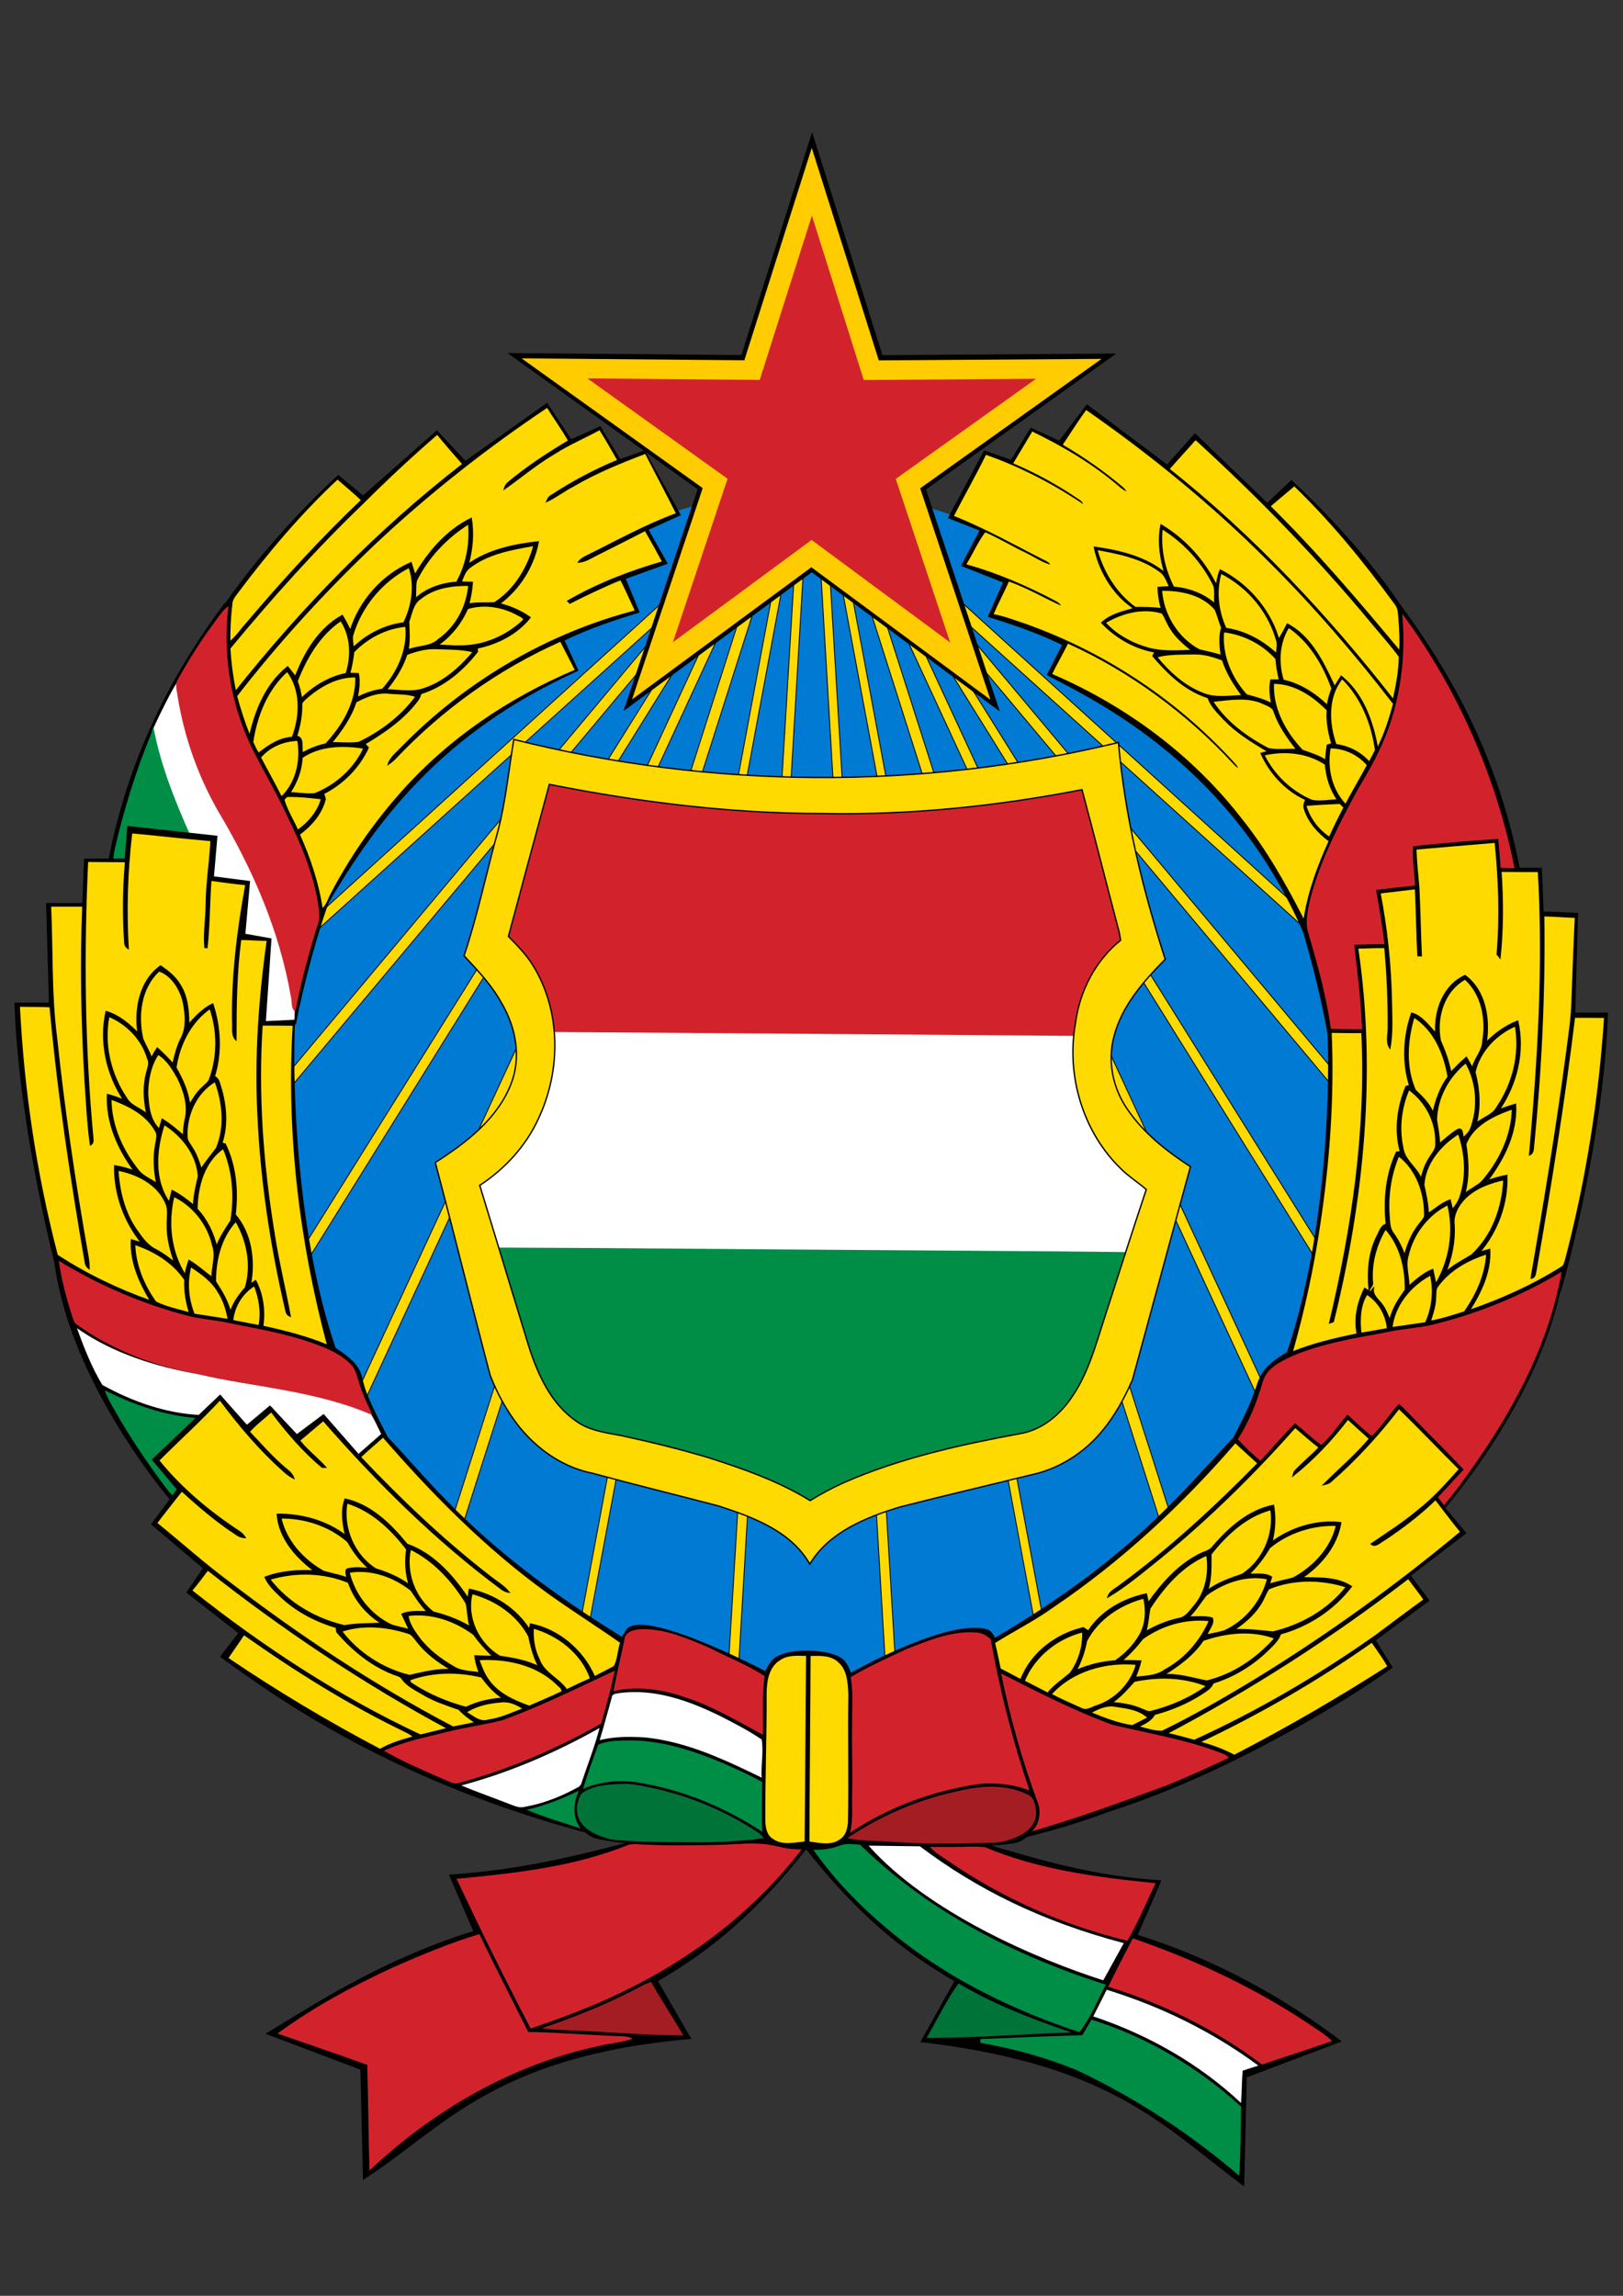 <?xml version="1.0" encoding="UTF-8" standalone="no"?>
<!-- Created with Inkscape (http://www.inkscape.org/) -->
<svg xmlns:dc="http://purl.org/dc/elements/1.1/" xmlns:cc="http://creativecommons.org/ns#" xmlns:rdf="http://www.w3.org/1999/02/22-rdf-syntax-ns#" xmlns:svg="http://www.w3.org/2000/svg" xmlns="http://www.w3.org/2000/svg" xmlns:sodipodi="http://sodipodi.sourceforge.net/DTD/sodipodi-0.dtd" xmlns:inkscape="http://www.inkscape.org/namespaces/inkscape" width="744.094" height="1052.362" id="svg2898" sodipodi:version="0.32" inkscape:version="0.46" sodipodi:docname="Hungary_Communist_seal_2nd_1957.svg" inkscape:output_extension="org.inkscape.output.svg.inkscape">
  <rect width="100%" height="100%" fill="#333333" stroke="none"/>
  <defs id="defs2900">
    <inkscape:perspective sodipodi:type="inkscape:persp3d" inkscape:vp_x="0 : 526.18109 : 1" inkscape:vp_y="0 : 1000 : 0" inkscape:vp_z="744.09448 : 526.18109 : 1" inkscape:persp3d-origin="372.04724 : 350.78739 : 1" id="perspective2906"/>
  </defs>
  <sodipodi:namedview id="base" pagecolor="#ffffff" bordercolor="#666666" borderopacity="1.0" gridtolerance="10000" guidetolerance="10" objecttolerance="10" inkscape:pageopacity="0.0" inkscape:pageshadow="2" inkscape:zoom="0.49497475" inkscape:cx="334.5939" inkscape:cy="926.45023" inkscape:document-units="px" inkscape:current-layer="g2551" showgrid="false" inkscape:window-width="1224" inkscape:window-height="713" inkscape:window-x="43" inkscape:window-y="0"/>
  <g inkscape:label="Layer 1" inkscape:groupmode="layer" id="layer1">
    <g id="g2551" transform="translate(-168.151, 22.165)">
      <g id="g3084" transform="matrix(3.999, 0, 0, 3.999, -1259.16, -700.117)">
        <path d="M 375.255,251.473 C 375.747,250.46 376.206,249.428 376.79,248.458 C 377.468,254.309 379.616,259.945 382.854,264.855 C 383.926,266.695 389.942,275.782 390.835,277.715 C 389.267,277.692 387.668,285.299 386.122,285.081 C 386.334,283.596 381.427,267.052 381.505,265.558 C 380.737,265.454 379.967,265.389 379.195,265.332 C 377.228,261.276 375.784,256.955 375.009,252.508 C 374.891,252.14 375.131,251.803 375.255,251.473 z" id="path15" style="fill: rgb(255, 255, 255);"/>
        <path d="M 450,225 C 425,227.629 403.863,239.914 385,272.023 L 397.03,340.104 C 413.723,350.928 430,360 450,367.1 C 472.784,360 493.191,344.875 513.4,327 L 507.9,270 C 488.859,252.333 489.593,229.899 450,225 z" id="path3776" style="fill: rgb(1, 122, 211); fill-opacity: 1; fill-rule: evenodd; stroke: none; stroke-width: 1px; stroke-linecap: butt; stroke-linejoin: miter; stroke-opacity: 1;"/>
        <path d="M 433.065,240.223 L 391.878,277.413 L 391.994,275.637 L 432.707,238.71 L 433.065,240.223 z" id="path3371" style="fill: rgb(255, 218, 0); fill-opacity: 1; fill-rule: evenodd; stroke: rgb(0, 0, 0); stroke-width: 0.1; stroke-linecap: butt; stroke-linejoin: miter; stroke-miterlimit: 4; stroke-dasharray: none; stroke-opacity: 1;"/>
        <path d="M 393.591,274.769 C 399.869,263.607 407.609,253.459 423.236,246.405 L 421.646,242.947 C 424.688,241.472 427.523,240.578 430.252,239.729 L 428.662,235.877 L 433.478,234.142 L 431.277,230.256 L 434.982,228.576 L 430.833,221.154 L 428.014,222.153 L 425.746,218.379 L 422.395,219.88 L 419.647,215.7 L 410.283,222.351 L 407.001,218.847 L 398.539,226.324 L 395.692,223.959 C 384.563,234.317 379.861,243.157 379.986,243.125 L 384.5,262.02 L 393.591,274.769 z" id="path3719" style="fill: rgb(0, 0, 0); fill-rule: evenodd; stroke: none; stroke-width: 1px; stroke-linecap: butt; stroke-linejoin: miter; stroke-opacity: 1;"/>
        <path d="M 382.694,238.629 C 372.838,251.763 368.388,265.36 367.893,281.481 L 390.837,286.972 C 391.658,282.637 393.277,276.333 395.305,271.035 L 382.694,238.629 z" id="path3721" style="fill: rgb(0, 0, 0); fill-rule: evenodd; stroke: none; stroke-width: 1px; stroke-linecap: butt; stroke-linejoin: miter; stroke-opacity: 1;"/>
        <path d="M 374.336,253.449 C 374.26,253.377 377.1,247.477 377.434,247.541 C 378.248,250.588 392.033,278.84 390.594,287.023 C 389.483,286.997 388.062,287.093 386.954,287.023 C 387.184,283.929 373.992,256.528 374.336,253.449 z" id="path19" style="fill: rgb(255, 255, 255);"/>
        <path d="M 374.221,253.718 C 374.352,253.42 374.328,253.151 374.51,252.885 C 375.31,257.186 376.969,261.328 378.752,265.316 C 376.43,265.072 374.103,264.856 371.786,264.599 C 371.584,265.709 371.482,266.83 371.381,267.954 C 370.889,267.963 370.398,267.976 369.904,267.998 C 369.95,267.611 369.992,267.23 370.069,266.855 C 371.108,262.374 372.466,257.967 374.221,253.718 z" id="path393" style="fill: rgb(0, 141, 70);"/>
        <path d="M 439.068,242.941 L 398.663,330.255 L 398.1,328.57 L 437.263,244.041 L 439.068,242.941 z" id="path3361" style="fill: rgb(255, 218, 0); fill-opacity: 1; fill-rule: evenodd; stroke: rgb(0, 0, 0); stroke-width: 0.1; stroke-linecap: butt; stroke-linejoin: miter; stroke-miterlimit: 4; stroke-dasharray: none; stroke-opacity: 1;"/>
        <path d="M 401.315,334.113 C 401.315,334.113 399.679,331.076 399,329.317 C 398.321,327.558 398.585,327.213 397.841,326.116 C 396.881,324.701 393.823,323.118 393.823,323.118 L 363.107,313.914 C 364.628,326.477 373.996,339.017 378.686,344.095 L 401.315,334.113 z" id="path3707" style="fill: rgb(0, 0, 0); fill-rule: evenodd; stroke: none; stroke-width: 1px; stroke-linecap: butt; stroke-linejoin: miter; stroke-opacity: 1;"/>
        <path d="M 446.478,237.472 L 424.263,356.735 L 423.405,355.715 L 445.317,238.316 L 446.478,237.472 z" id="path3367" style="fill: rgb(255, 218, 0); fill-opacity: 1; fill-rule: evenodd; stroke: rgb(0, 0, 0); stroke-width: 0.1; stroke-linecap: butt; stroke-linejoin: miter; stroke-miterlimit: 4; stroke-dasharray: none; stroke-opacity: 1;"/>
        <path d="M 368.934,328.887 C 372.229,330.561 375.806,331.796 379.513,332.078 C 378.025,333.771 376.311,335.254 374.698,336.826 C 375.491,338.073 376.605,339.065 377.559,340.187 C 377.326,340.478 377.088,340.768 376.858,341.068 C 376.639,340.874 376.416,340.682 376.23,340.458 C 373.978,337.484 371.873,334.397 370.041,331.149 C 369.628,330.415 369.172,329.699 368.934,328.887 z" id="path397" style="fill: rgb(0, 141, 70);"/>
        <path d="M 365.735,321.768 C 369.827,324.64 374.764,326.191 379.682,327.046 C 386.238,328.594 393.092,328.834 399.308,331.474 C 399.725,331.884 400.535,333.84 400.854,334.33 C 399.928,335.131 398.538,336.298 397.616,337.1 C 396.298,335.636 395.335,333.342 394.025,331.874 C 392.983,332.68 391.999,333.553 390.995,334.408 C 389.939,333.277 389.018,332.036 388.067,330.823 C 387.116,331.638 386.18,332.46 385.248,333.292 C 384.16,332.078 383.164,330.789 382.226,329.461 C 381.394,330.136 380.711,330.964 379.961,331.728 C 375.982,331.563 372.107,330.193 368.645,328.275 C 367.42,326.244 366.545,323.996 365.735,321.768 z" id="path23" style="fill: rgb(255, 255, 255);"/>
        <path d="M 443.136,240.13 L 410.1,343.922 L 408.957,343.013 L 441.431,241.23 L 443.136,240.13 z" id="path3363" style="fill: rgb(255, 218, 0); fill-opacity: 1; fill-rule: evenodd; stroke: rgb(0, 0, 0); stroke-width: 0.1; stroke-linecap: butt; stroke-linejoin: miter; stroke-miterlimit: 4; stroke-dasharray: none; stroke-opacity: 1;"/>
        <path style="fill: rgb(0, 0, 0); fill-rule: evenodd; stroke: none; stroke-width: 1px; stroke-linecap: butt; stroke-linejoin: miter; stroke-opacity: 1;" id="path3509" d="M 426.342,359.818 L 399.213,369.983 C 407.569,372.982 411.698,376.159 423.526,379.049 L 426.342,359.818 z"/>
        <path style="fill: rgb(0, 0, 0); fill-rule: evenodd; stroke: none; stroke-width: 1px; stroke-linecap: butt; stroke-linejoin: miter; stroke-opacity: 1;" id="path3511" d="M 428.496,357.326 C 411.524,346.885 406.771,339.881 400.856,333.696 L 398.024,336.177 L 394.023,331.609 L 390.953,333.91 L 387.868,330.625 L 385.223,332.841 L 382.153,329.375 L 374.315,336.838 L 377.19,340.258 L 374.228,344.255 L 380.171,349.29 L 378.279,352.07 L 384.227,356.72 L 382.142,359.435 C 388.442,364.013 402.042,373.926 425.433,379.955 L 428.496,357.326 z"/>
        <path d="M 455.859,380.841 C 458.027,380.971 460.196,381.088 462.362,381.206 C 462.942,381.162 463.348,381.652 463.792,381.949 C 470.441,386.8 478.022,390.415 486.032,392.325 C 485.336,393.784 484.569,395.208 483.854,396.659 C 473.578,393.413 463.61,388.456 455.859,380.841 z" id="path29" style="fill: rgb(255, 255, 255);"/>
        <path d="M 463.089,379.118 C 471.665,380.95 478.644,384.311 490.074,385.073 L 487.353,391.324 C 498.251,394.703 506.549,400.326 510.736,403.529 L 499.853,407.647 L 499.559,420.147 C 490.496,413.495 484.632,406.168 462.427,403.603 L 466.324,396.618 C 460.036,392.959 454.522,388.431 447.953,379.706 L 463.089,379.118 z" id="path3314" style="fill: rgb(0, 0, 0); fill-rule: evenodd; stroke: none; stroke-width: 1px; stroke-linecap: butt; stroke-linejoin: miter; stroke-opacity: 1;"/>
        <path d="M 435.588,379.118 C 427.012,380.95 419.813,383.649 408.382,384.412 L 411.176,390.882 C 400.279,394.261 392.275,399.738 387.353,402.647 L 398.235,406.765 L 398.529,419.412 C 407.666,413.568 413.383,405.213 436.176,403.235 L 432.353,396.618 C 438.641,392.959 444.155,388.431 450.724,379.706 L 435.588,379.118 z" id="path2538" style="fill: rgb(0, 0, 0); fill-rule: evenodd; stroke: none; stroke-width: 1px; stroke-linecap: butt; stroke-linejoin: miter; stroke-opacity: 1;"/>
        <path d="M 463.502,381.195 C 465.611,381.218 467.731,381.077 469.827,381.255 C 476.015,383.866 482.767,384.726 489.403,385.389 C 488.338,387.595 487.383,389.864 486.168,391.993 C 478.919,390.235 471.987,387.189 465.829,382.978 C 465.027,382.42 464.155,381.934 463.502,381.195 z" id="path327" style="fill: rgb(210, 35, 44);"/>
        <path d="M 452.199,381.191 C 452.9,381.104 453.468,380.497 454.206,380.623 C 454.685,380.681 455.239,380.68 455.606,381.055 C 463.399,388.674 473.362,393.751 483.681,397.015 C 482.747,398.86 481.937,400.825 480.674,402.469 C 473.327,400.044 466.229,396.621 460.121,391.829 C 456.22,388.756 452.628,385.207 449.834,381.084 C 450.621,381.169 451.412,381.282 452.199,381.191 z" id="path403" style="fill: rgb(0, 141, 70);"/>
        <path d="M 441.579,380.884 C 442.74,380.878 443.877,380.532 445.041,380.598 C 446.247,381.489 447.788,381.388 449.17,381.053 C 443.778,388.292 436.409,393.92 428.312,397.831 C 424.912,399.517 421.339,400.819 417.753,402.053 C 414.8,396.393 411.976,390.662 409.255,384.887 C 415.94,384.251 422.749,383.525 429.015,380.969 C 429.926,380.812 430.847,380.998 431.764,380.988 C 435.034,380.987 438.307,381.127 441.579,380.884 z" id="path325" style="fill: rgb(210, 35, 44);"/>
        <path d="M 466.959,240.223 L 508.147,277.413 L 508.031,275.637 L 467.317,238.71 L 466.959,240.223 z" id="path3327" style="fill: rgb(255, 218, 0); fill-opacity: 1; fill-rule: evenodd; stroke: rgb(0, 0, 0); stroke-width: 0.1; stroke-linecap: butt; stroke-linejoin: miter; stroke-miterlimit: 4; stroke-dasharray: none; stroke-opacity: 1;"/>
        <path d="M 460.956,242.941 L 501.362,330.255 L 501.924,328.57 L 462.761,244.041 L 460.956,242.941 z" id="path3321" style="fill: rgb(255, 218, 0); fill-opacity: 1; fill-rule: evenodd; stroke: rgb(0, 0, 0); stroke-width: 0.1; stroke-linecap: butt; stroke-linejoin: miter; stroke-miterlimit: 4; stroke-dasharray: none; stroke-opacity: 1;"/>
        <path d="M 468.51,244.876 L 510.861,295.442 L 510.842,293.472 L 468.868,243.362 L 468.51,244.876 z" id="path3325" style="fill: rgb(255, 218, 0); fill-opacity: 1; fill-rule: evenodd; stroke: rgb(0, 0, 0); stroke-width: 0.1; stroke-linecap: butt; stroke-linejoin: miter; stroke-miterlimit: 4; stroke-dasharray: none; stroke-opacity: 1;"/>
        <path d="M 465.796,246.427 L 507.953,314.165 L 508.322,312.48 L 467.802,247.627 L 465.796,246.427 z" id="path3323" style="fill: rgb(255, 218, 0); fill-opacity: 1; fill-rule: evenodd; stroke: rgb(0, 0, 0); stroke-width: 0.1; stroke-linecap: butt; stroke-linejoin: miter; stroke-miterlimit: 4; stroke-dasharray: none; stroke-opacity: 1;"/>
        <path d="M 456.888,240.13 L 489.924,343.922 L 491.068,343.013 L 458.593,241.23 L 456.888,240.13 z" id="path3319" style="fill: rgb(255, 218, 0); fill-opacity: 1; fill-rule: evenodd; stroke: rgb(0, 0, 0); stroke-width: 0.1; stroke-linecap: butt; stroke-linejoin: miter; stroke-miterlimit: 4; stroke-dasharray: none; stroke-opacity: 1;"/>
        <path d="M 453.546,237.472 L 475.761,356.735 L 476.619,355.715 L 454.708,238.316 L 453.546,237.472 z" id="path3317" style="fill: rgb(255, 218, 0); fill-opacity: 1; fill-rule: evenodd; stroke: rgb(0, 0, 0); stroke-width: 0.1; stroke-linecap: butt; stroke-linejoin: miter; stroke-miterlimit: 4; stroke-dasharray: none; stroke-opacity: 1;"/>
        <path style="fill: rgb(0, 0, 0); fill-rule: evenodd; stroke: none; stroke-width: 1px; stroke-linecap: butt; stroke-linejoin: miter; stroke-opacity: 1;" id="path3308" d="M 471.566,360.92 L 498.695,371.085 C 490.339,374.084 486.21,377.262 474.382,380.151 L 471.566,360.92 z"/>
        <path style="fill: rgb(0, 0, 0); fill-rule: evenodd; stroke: none; stroke-width: 1px; stroke-linecap: butt; stroke-linejoin: miter; stroke-opacity: 1;" id="path5076" d="M 469.412,358.174 C 486.553,348.412 492.493,340.39 498.409,334.205 L 516.856,326.832 L 524.82,337.539 L 524.865,338.619 L 521.142,340.598 L 525.036,345.272 L 518.669,350.138 L 520.816,353.002 L 514.645,357.547 L 516.593,360.675 C 510.292,365.253 489.802,377.647 474.128,379.404 L 469.412,358.174 z"/>
        <path d="M 450.993,234.707 L 458.713,365.259 L 459.883,365.175 L 452.07,235.678 L 450.993,234.707 z" id="path2545" style="fill: rgb(255, 218, 0); fill-opacity: 1; fill-rule: evenodd; stroke: rgb(0, 0, 0); stroke-width: 0.1; stroke-linecap: butt; stroke-linejoin: miter; stroke-miterlimit: 4; stroke-dasharray: none; stroke-opacity: 1;"/>
        <path d="M 449.031,234.707 L 441.311,365.259 L 440.141,365.175 L 447.954,235.678 L 449.031,234.707 z" id="path3365" style="fill: rgb(255, 218, 0); fill-opacity: 1; fill-rule: evenodd; stroke: rgb(0, 0, 0); stroke-width: 0.1; stroke-linecap: butt; stroke-linejoin: miter; stroke-miterlimit: 4; stroke-dasharray: none; stroke-opacity: 1;"/>
        <path d="M 434.228,246.427 L 392.071,314.165 L 391.703,312.48 L 432.223,247.627 L 434.228,246.427 z" id="path3369" style="fill: rgb(255, 218, 0); fill-opacity: 1; fill-rule: evenodd; stroke: rgb(0, 0, 0); stroke-width: 0.1; stroke-linecap: butt; stroke-linejoin: miter; stroke-miterlimit: 4; stroke-dasharray: none; stroke-opacity: 1;"/>
        <path d="M 431.514,244.876 L 389.163,295.442 L 389.183,293.472 L 431.156,243.362 L 431.514,244.876 z" id="path3373" style="fill: rgb(255, 218, 0); fill-opacity: 1; fill-rule: evenodd; stroke: rgb(0, 0, 0); stroke-width: 0.1; stroke-linecap: butt; stroke-linejoin: miter; stroke-miterlimit: 4; stroke-dasharray: none; stroke-opacity: 1;"/>
        <path d="M 381.712,240.579 C 382.13,240.018 382.51,239.406 383.11,239.01 C 382.387,244.82 383.455,250.843 386.179,256.026 C 387.399,258.387 388.746,260.683 389.853,263.1 C 391.416,266.27 392.815,269.575 393.377,273.086 C 393.448,273.775 393.616,274.491 393.451,275.182 C 392.367,278.564 391.449,282.004 390.77,285.489 C 390.224,285.116 390.424,284.34 390.263,283.781 C 388.967,276.2 385.83,269.036 381.897,262.465 C 379.575,258.393 378.003,253.902 377.267,249.27 C 377.203,248.675 376.945,248.006 377.285,247.453 C 378.611,245.071 380.068,242.755 381.712,240.579 z" id="path309" style="fill: rgb(210, 35, 44);"/>
        <path d="M 419.099,285.487 C 416.985,292.134 416.361,299.583 410.196,304.047 L 412.829,313.954 L 487.695,314.33 L 491.081,303.922 C 482.623,295.508 483.656,291.674 481.3,286.616 L 419.099,285.487 z" id="path3778" style="fill: rgb(255, 255, 255); fill-rule: evenodd; stroke: none; stroke-width: 1px; stroke-linecap: butt; stroke-linejoin: miter; stroke-opacity: 1;"/>
        <path d="M 418.941,259.05 C 429.873,261.264 440.982,262.697 452.131,262.568 C 456.786,262.725 461.433,262.337 466.071,261.987 C 471.17,261.501 476.235,260.657 481.278,259.725 C 482.782,265.677 484.216,271.646 485.736,277.593 C 484.698,278.646 483.66,279.71 482.877,280.987 C 481.477,283.16 480.685,285.699 480.282,288.271 C 460.027,288.101 439.776,287.965 419.522,287.821 C 418.941,283.848 417.188,280.023 414.264,277.351 C 415.745,271.232 417.395,265.153 418.941,259.05 z" id="path311" style="fill: rgb(210, 35, 44);"/>
        <path d="M 413.546,312.531 C 427.507,312.575 441.467,312.724 455.424,312.808 C 465.766,312.895 476.114,312.928 486.454,313.054 C 485.317,316.702 484.197,320.355 483.035,323.994 C 481.997,327.206 480.512,330.49 477.825,332.561 C 475.755,334.193 473.061,334.206 470.628,334.783 C 463.463,336.363 456.22,338.258 449.786,341.991 C 449.471,341.919 449.198,341.749 448.922,341.595 C 446.885,340.355 444.695,339.42 442.48,338.604 C 436.822,336.416 430.936,334.926 425.014,333.768 C 423.195,333.376 421.585,332.248 420.39,330.804 C 418.72,328.86 417.715,326.42 416.922,323.986 C 415.765,320.174 414.683,316.344 413.546,312.531 z" id="path395" style="fill: rgb(0, 141, 70);"/>
        <path d="M 482.256,400.658 C 482.767,399.637 483.298,398.63 483.793,397.601 C 490.012,399.515 495.951,402.42 501.182,406.3 C 500.575,406.481 499.982,406.685 499.382,406.886 C 499.275,408.116 499.293,409.355 499.196,410.588 C 494.384,406.059 488.509,402.746 482.256,400.658 z" id="path31" style="fill: rgb(255, 255, 255);"/>
        <path d="M 443.879,210.862 C 445.679,204.785 447.463,198.7 449.376,192.656 C 449.54,192.899 449.684,193.155 449.799,193.426 C 451.849,199.281 453.899,205.132 455.958,210.982 C 462.954,211.054 469.952,211.014 476.946,211.174 C 476.518,211.785 475.871,212.175 475.292,212.632 C 470.391,216.44 465.497,220.242 460.589,224.043 C 462.686,229.974 464.799,235.892 466.895,241.821 C 467.166,242.585 467.493,243.339 467.604,244.15 C 466.781,243.697 466.056,243.086 465.304,242.524 C 460.486,238.912 455.68,235.283 450.859,231.675 C 445.765,235.621 440.681,239.586 435.593,243.538 C 434.971,244.031 434.35,244.535 433.667,244.942 C 433.753,244.272 433.943,243.628 434.156,242.993 C 436.131,236.518 438.06,230.035 440.051,223.564 C 434.543,219.325 428.943,215.202 423.429,210.961 C 424.042,210.599 424.776,210.8 425.452,210.76 C 431.594,210.789 437.736,210.887 443.879,210.862 z M 449.065,194.878 C 447.458,200.339 445.759,205.766 444.174,211.232 C 437.527,211.265 430.868,211.165 424.22,211.119 C 429.505,215.173 434.842,219.154 440.151,223.177 C 440.408,223.343 440.476,223.577 440.348,223.88 C 438.326,230.633 436.243,237.369 434.244,244.13 C 439.799,239.854 445.3,235.514 450.856,231.245 C 456.269,235.244 461.586,239.368 467.024,243.334 C 464.753,236.846 462.344,230.403 460.176,223.882 C 462.774,221.966 465.284,219.933 467.85,217.974 C 470.585,215.797 473.422,213.743 476.099,211.497 C 469.299,211.441 462.5,211.394 455.703,211.354 C 453.575,205.523 451.581,199.643 449.509,193.79 C 449.322,194.136 449.167,194.5 449.065,194.878 z" id="path41"/>
        <path d="M 399.646,232.078 C 405.847,226.221 412.576,220.92 419.663,216.177 C 420.467,217.478 421.371,218.716 422.126,220.05 C 419.709,221.501 417.334,223.043 415.172,224.858 C 414.956,225.049 414.815,225.284 414.746,225.567 C 416.667,224.205 418.481,222.669 420.529,221.481 C 422.171,220.425 423.98,219.686 425.679,218.739 C 426.405,219.906 427.086,221.097 427.768,222.288 C 425.078,223.399 422.506,224.768 420.074,226.365 C 419.82,226.491 419.716,226.754 419.607,227.001 C 420.648,226.517 421.548,225.798 422.564,225.276 C 425.214,223.715 428.064,222.555 430.928,221.469 C 432.109,223.79 433.341,226.082 434.506,228.409 C 430.938,229.71 427.621,231.567 424.221,233.244 C 423.859,233.428 423.485,233.621 423.25,233.959 C 423.947,233.918 424.54,233.542 425.135,233.229 C 427.058,232.252 428.991,231.308 430.893,230.309 C 431.582,231.506 432.256,232.715 432.907,233.935 C 429.132,235.027 425.42,236.454 422.018,238.426 C 422.076,238.486 422.193,238.603 422.249,238.658 C 424.165,237.693 426.099,236.755 428.094,235.955 C 428.694,237.143 429.233,238.359 429.788,239.561 C 419.671,242.185 410.331,247.685 403.026,255.157 C 402.464,255.778 401.702,256.29 401.437,257.126 C 401.692,256.954 401.93,256.762 402.15,256.548 C 407.525,250.835 414.022,246.174 421.192,242.997 C 421.768,244.117 422.347,245.232 422.914,246.353 C 415.204,249.593 408.09,254.421 402.6,260.761 C 399.624,264.16 397.053,267.912 394.939,271.907 C 394.59,272.529 394.42,273.295 393.844,273.766 C 393.412,270.781 392.44,267.911 391.216,265.168 C 392.581,264.159 393.787,262.81 394.19,261.126 C 394.147,260.908 394.086,260.697 394.001,260.493 C 396.225,259.369 398.089,257.496 399.126,255.232 C 399.026,255.123 398.827,254.907 398.731,254.799 C 401.012,253.429 403.271,251.898 404.861,249.722 C 404.992,249.501 405.094,249.268 405.167,249.023 C 407.79,248.214 409.983,246.357 411.642,244.219 C 411.638,244.118 411.624,243.913 411.62,243.805 C 413.927,243.331 416.204,242.183 417.683,240.307 C 416.625,239.565 415.434,239.038 414.173,238.738 C 416.478,237.031 418.087,234.451 418.623,231.642 C 415.824,231.955 412.923,232.566 410.588,234.225 C 411.064,232.518 411.216,230.718 410.942,228.962 C 408.144,230.313 406.032,232.801 404.481,235.449 C 404.343,234.973 404.196,234.5 404.047,234.032 C 400.739,235.471 398.157,238.396 397.079,241.837 C 396.802,241.237 396.5,240.653 396.156,240.087 C 393.499,241.56 391.833,244.33 390.786,247.1 C 390.486,246.728 390.187,246.351 389.894,245.971 C 387.447,247.921 386.209,250.933 385.546,253.909 C 384.945,252.405 384.44,250.87 384.021,249.307 C 388.777,243.179 394.028,237.43 399.646,232.078 z" id="path53" style="fill: rgb(255, 218, 0); stroke: rgb(0, 0, 0); stroke-width: 0.155;"/>
        <path style="fill: rgb(0, 0, 0); fill-rule: evenodd; stroke: none; stroke-width: 1px; stroke-linecap: butt; stroke-linejoin: miter; stroke-opacity: 1;" id="path5459" d="M 506.309,276.373 C 498.173,257.612 483.255,250.166 476.917,246.912 L 478.675,243.454 C 475.634,241.978 472.883,241.085 470.155,240.235 L 471.913,236.299 L 467.097,234.395 L 469.214,230.34 L 465.593,228.914 L 469.742,221.154 L 472.815,222.238 L 475.082,218.548 L 478.349,220.049 L 481.519,215.869 L 490.714,222.773 L 493.912,219.185 L 502.205,227.168 L 504.968,224.55 C 516.097,234.908 520.123,243.157 519.998,243.125 L 515.484,262.02 L 506.309,276.373 z"/>
        <path style="fill: rgb(0, 0, 0); fill-rule: evenodd; stroke: none; stroke-width: 1px; stroke-linecap: butt; stroke-linejoin: miter; stroke-opacity: 1;" id="path5642" d="M 517.29,238.629 C 527.146,251.763 531.996,265.36 532.491,281.481 L 509.1,287.986 C 508.039,282.01 506.387,276.425 504.679,271.035 L 517.29,238.629 z"/>
        <path d="M 478.868,220.484 C 479.726,219.2 480.552,217.888 481.46,216.634 C 488.856,221.785 495.861,227.512 502.235,233.892 C 507.375,238.994 512.11,244.495 516.536,250.227 C 516.107,251.806 515.607,253.367 514.909,254.847 C 514.336,251.845 513.13,248.729 510.638,246.816 C 510.405,247.188 510.167,247.556 509.942,247.933 C 508.685,245.23 507.233,242.259 504.44,240.86 C 504.162,241.407 503.875,241.95 503.569,242.479 C 502.48,239.076 499.932,236.264 496.758,234.67 C 496.497,235.127 496.395,235.645 496.303,236.16 C 494.854,233.391 492.631,231.016 489.917,229.464 C 489.523,231.217 489.71,233.056 490.173,234.778 C 487.865,233.079 484.972,232.455 482.188,232.075 C 482.728,234.878 484.243,237.544 486.586,239.223 C 485.325,239.578 483.958,239.938 483.019,240.911 C 484.631,242.651 486.764,243.914 489.107,244.371 C 489.058,244.464 488.96,244.645 488.916,244.739 C 490.653,246.798 492.684,248.774 495.307,249.616 C 495.653,250.606 496.443,251.341 497.136,252.091 C 498.517,253.531 500.212,254.609 501.922,255.617 C 501.765,255.658 501.448,255.738 501.287,255.781 C 502.288,258.129 504.113,260.167 506.434,261.261 C 506.269,261.612 506.183,262.012 506.353,262.382 C 506.835,263.864 507.913,265.048 509.132,265.975 C 507.889,268.73 506.824,271.589 506.338,274.585 C 504.336,270.683 502.157,266.842 499.413,263.41 C 493.764,256.085 486.123,250.401 477.651,246.746 C 478.208,245.613 478.838,244.528 479.394,243.406 C 486.525,246.657 492.942,251.402 498.256,257.143 C 498.49,257.416 498.767,257.64 499.102,257.779 C 499.005,257.626 498.818,257.325 498.727,257.171 C 492.192,249.88 483.806,244.281 474.59,240.984 C 473.383,240.584 472.193,240.122 470.945,239.867 C 471.458,238.652 472.091,237.491 472.628,236.285 C 474.734,237.039 476.66,238.193 478.696,239.101 C 478.581,238.677 478.213,238.471 477.859,238.284 C 474.658,236.594 471.316,235.154 467.829,234.165 C 468.537,232.998 469.083,231.726 469.896,230.636 C 471.493,231.35 473,232.259 474.586,233.014 C 475.545,233.483 476.434,234.131 477.492,234.372 C 477.359,234.087 477.148,233.882 476.872,233.761 C 473.4,232.001 470.009,230.074 466.39,228.63 C 467.573,226.332 468.857,224.084 469.995,221.762 C 473.957,223.158 477.701,225.114 481.177,227.459 C 481.181,226.917 480.622,226.727 480.259,226.447 C 478.031,224.95 475.658,223.659 473.189,222.604 C 473.888,221.432 474.598,220.268 475.292,219.093 C 478.781,220.8 482.157,222.767 485.112,225.306 C 485.442,225.601 485.805,225.875 486.233,226.017 C 486.088,225.772 485.96,225.512 485.734,225.33 C 483.586,223.522 481.292,221.89 478.868,220.484 z" id="path55" style="fill: rgb(255, 218, 0); stroke: rgb(255, 218, 0); stroke-width: 0.155; stroke-opacity: 1;"/>
        <path d="M 398.55,227.177 C 401.287,224.447 404.12,221.802 407.049,219.27 C 407.993,220.453 409.012,221.573 409.996,222.729 C 400.244,230.278 391.576,239.164 383.911,248.817 C 383.572,247.174 383.352,245.511 383.257,243.84 C 388.063,238.029 393.105,232.405 398.55,227.177 z" id="path57" style="fill: rgb(255, 218, 0); stroke: rgb(0, 0, 0); stroke-width: 0.155;"/>
        <path d="M 490.923,223.295 C 491.918,222.138 492.97,221.026 493.98,219.878 C 501.176,226.441 507.982,233.433 514.201,240.933 C 515.257,242.211 516.374,243.447 517.356,244.78 C 517.343,246.461 517.013,248.124 516.657,249.762 C 509.078,240.045 500.588,230.977 490.923,223.295 z" id="path59" style="fill: rgb(255, 218, 0); stroke: rgb(0, 0, 0); stroke-width: 0.155;"/>
        <path d="M 395.609,224.403 C 396.54,225.218 397.497,225.995 398.388,226.855 C 393.737,231.288 389.386,236.031 385.234,240.937 C 384.567,241.662 384.034,242.517 383.252,243.134 C 383.227,241.685 383.305,240.235 383.477,238.798 C 383.487,238.213 383.9,237.778 384.221,237.34 C 387.673,232.742 391.403,228.332 395.609,224.403 z" id="path61" style="fill: rgb(255, 218, 0); stroke: rgb(0, 0, 0); stroke-width: 0.155;"/>
        <path d="M 502.49,227.552 C 503.426,226.758 504.367,225.968 505.304,225.175 C 509.596,229.309 513.371,233.962 516.883,238.769 C 517.288,239.245 517.258,239.9 517.321,240.486 C 517.398,241.714 517.486,242.952 517.393,244.187 C 512.629,238.466 507.8,232.782 502.49,227.552 z" id="path63" style="fill: rgb(255, 218, 0); stroke: rgb(0, 0, 0); stroke-width: 0.155;"/>
        <path d="M 404.641,236.091 C 405.964,233.398 408.111,231.14 410.651,229.551 C 410.866,231.866 410.415,234.246 409.28,236.282 C 407.542,236.393 405.804,236.983 404.512,238.185 C 404.612,237.49 404.499,236.772 404.641,236.091 z" id="path65" style="fill: rgb(255, 218, 0); stroke: rgb(0, 0, 0); stroke-width: 0.155;"/>
        <path d="M 490.138,230.108 C 492.674,231.693 494.793,233.965 496.089,236.668 C 496.292,237.343 496.121,238.081 496.214,238.78 C 494.899,237.606 493.191,236.989 491.452,236.839 C 490.392,234.771 489.898,232.425 490.138,230.108 z" id="path67" style="fill: rgb(255, 218, 0); stroke: rgb(0, 0, 0); stroke-width: 0.155;"/>
        <path d="M 410.792,234.552 C 412.902,232.948 415.6,232.481 418.149,232.041 C 417.421,234.641 415.935,237.148 413.623,238.627 C 412.635,238.698 411.631,238.591 410.644,238.772 C 410.858,237.953 411.008,237.122 411.062,236.279 C 410.632,236.268 410.207,236.262 409.775,236.258 C 410.023,235.646 410.224,234.952 410.792,234.552 z" id="path69" style="fill: rgb(255, 218, 0); stroke: rgb(0, 0, 0); stroke-width: 0.155;"/>
        <path d="M 482.643,232.496 C 485.169,232.953 487.809,233.471 489.906,235.035 C 490.51,235.444 490.716,236.171 491.015,236.797 C 490.574,236.815 490.134,236.836 489.693,236.868 C 489.718,237.694 489.843,238.515 490.081,239.308 C 489.075,239.169 488.063,239.168 487.052,239.166 C 484.836,237.555 483.372,235.11 482.643,232.496 z" id="path71" style="fill: rgb(255, 218, 0); stroke: rgb(0, 0, 0); stroke-width: 0.155;"/>
        <path d="M 397.31,242.456 C 398.278,239.065 400.693,236.151 403.833,234.543 C 404.541,236.651 404.182,238.969 403.218,240.936 C 401.032,241.204 398.982,242.249 397.413,243.787 C 397.369,243.343 397.276,242.903 397.31,242.456 z" id="path75" style="fill: rgb(255, 218, 0); stroke: rgb(0, 0, 0); stroke-width: 0.155;"/>
        <path d="M 496.884,235.214 C 500.034,236.795 502.463,239.736 503.349,243.15 C 503.398,243.591 503.305,244.036 503.268,244.478 C 501.644,242.992 499.658,241.88 497.45,241.573 C 496.543,239.595 496.27,237.326 496.884,235.214 z" id="path77" style="fill: rgb(255, 218, 0); stroke: rgb(0, 0, 0); stroke-width: 0.155;"/>
        <path d="M 405.14,238.124 C 406.685,236.871 408.741,236.59 410.673,236.615 C 410.462,239.071 409.227,241.407 407.199,242.835 C 406.251,243.743 404.836,243.558 403.689,244.04 C 403.892,242.957 403.797,241.863 403.766,240.772 C 404.114,239.846 404.232,238.704 405.14,238.124 z" id="path83" style="fill: rgb(255, 218, 0); stroke: rgb(0, 0, 0); stroke-width: 0.155;"/>
        <path d="M 490.067,237.178 C 492.265,237.139 494.699,237.614 496.21,239.352 C 496.543,240.019 496.679,240.765 496.985,241.45 C 496.684,242.502 496.782,243.605 496.941,244.677 C 496.112,244.397 495.246,244.248 494.403,244.029 C 491.905,242.688 490.255,239.996 490.067,237.178 z" id="path85" style="fill: rgb(255, 218, 0); stroke: rgb(0, 0, 0); stroke-width: 0.155;"/>
        <path d="M 410.513,239.279 C 412.341,238.714 414.395,239.014 416.085,239.901 C 416.389,240.099 416.841,240.194 417.001,240.555 C 415.074,242.432 412.405,243.595 409.701,243.581 C 408.83,243.597 407.963,243.519 407.095,243.479 C 408.615,242.432 409.774,240.961 410.513,239.279 z" id="path91" style="fill: rgb(255, 218, 0); stroke: rgb(0, 0, 0); stroke-width: 0.155;"/>
        <path d="M 483.595,240.904 C 485.552,239.748 487.915,239.13 490.148,239.785 C 490.558,240.336 490.738,241.033 491.143,241.599 C 491.752,242.603 492.666,243.348 493.559,244.089 C 491.896,244.153 490.203,244.275 488.576,243.837 C 486.705,243.313 484.919,242.35 483.595,240.904 z" id="path93" style="fill: rgb(255, 218, 0); stroke: rgb(0, 0, 0); stroke-width: 0.155;"/>
        <path d="M 504.651,241.415 C 507.089,243.08 508.649,245.719 509.63,248.448 C 509.383,249.08 509.197,249.735 509.09,250.403 C 507.671,249.04 505.962,247.926 504.02,247.501 C 503.402,245.497 503.52,243.219 504.651,241.415 z" id="path101" style="fill: rgb(255, 218, 0); stroke: rgb(0, 0, 0); stroke-width: 0.155;"/>
        <path d="M 390.972,247.617 C 392.023,244.932 393.558,242.288 395.999,240.646 C 397.182,242.455 397.263,244.727 396.61,246.745 C 394.65,247.138 392.885,248.204 391.473,249.603 C 391.38,248.925 391.23,248.256 390.972,247.617 z" id="path103" style="fill: rgb(255, 218, 0); stroke: rgb(0, 0, 0); stroke-width: 0.155;"/>
        <path d="M 497.182,241.931 C 499.482,242.193 501.659,243.302 503.207,245.027 C 503.282,245.855 503.412,246.677 503.612,247.487 C 503.278,247.485 502.947,247.483 502.621,247.486 C 502.443,248.387 502.548,249.305 502.711,250.202 C 501.802,249.705 500.797,249.467 499.815,249.185 C 498.044,247.24 496.927,244.595 497.182,241.931 z" id="path107" style="fill: rgb(255, 218, 0); stroke: rgb(0, 0, 0); stroke-width: 0.155;"/>
        <path d="M 397.466,244.238 C 399.054,242.609 401.171,241.502 403.452,241.299 C 403.725,243.993 402.538,246.581 400.773,248.55 C 399.752,248.687 398.775,249.023 397.864,249.493 C 398.037,248.593 398.167,247.667 397.994,246.758 C 397.661,246.743 397.326,246.73 396.992,246.715 C 397.23,245.902 397.362,245.069 397.466,244.238 z" id="path109" style="fill: rgb(255, 218, 0); stroke: rgb(0, 0, 0); stroke-width: 0.155;"/>
        <path d="M 403.546,244.536 C 404.621,244.125 405.763,243.817 406.925,243.866 C 408.353,243.929 409.806,243.883 411.204,244.237 C 409.646,246.08 407.748,247.794 405.396,248.518 C 404.033,248.95 402.6,248.617 401.206,248.604 C 402.2,247.383 403.055,246.035 403.546,244.536 z" id="path113" style="fill: rgb(255, 218, 0); stroke: rgb(0, 0, 0); stroke-width: 0.155;"/>
        <path d="M 489.495,244.824 C 490.912,244.423 492.395,244.518 493.85,244.471 C 494.965,244.445 496.038,244.786 497.071,245.161 C 497.568,246.663 498.397,248.014 499.346,249.272 C 497.852,249.322 496.296,249.605 494.863,249.033 C 492.695,248.217 490.942,246.59 489.495,244.824 z" id="path115" style="fill: rgb(255, 218, 0); stroke: rgb(0, 0, 0); stroke-width: 0.155;"/>
        <path d="M 385.876,254.602 C 386.326,251.572 387.527,248.541 389.848,246.455 C 391.494,248.639 391.377,251.614 390.436,254.06 C 388.935,254.146 387.684,254.997 386.554,255.9 C 386.278,255.493 386.08,255.041 385.876,254.602 z" id="path123" style="fill: rgb(255, 218, 0); stroke: rgb(0, 0, 0); stroke-width: 0.155;"/>
        <path d="M 510.066,254.889 C 509.197,252.428 509.069,249.416 510.785,247.283 C 513.01,249.465 514.212,252.479 514.624,255.532 C 514.381,255.995 514.144,256.454 513.9,256.913 C 512.924,255.789 511.541,255.076 510.066,254.889 z" id="path125" style="fill: rgb(255, 218, 0); stroke: rgb(0, 0, 0); stroke-width: 0.155;"/>
        <path d="M 392.017,249.56 C 393.588,248.175 395.568,247.045 397.723,247.108 C 397.818,250.057 396.22,252.731 394.272,254.819 C 393.325,255.011 392.43,255.379 391.591,255.85 C 391.403,255.225 391.807,254.052 390.903,253.93 C 391.271,252.785 391.508,251.602 391.497,250.397 C 391.435,250.014 391.786,249.791 392.017,249.56 z" id="path127" style="fill: rgb(255, 218, 0); stroke: rgb(0, 0, 0); stroke-width: 0.155;"/>
        <path d="M 502.897,247.838 C 505.312,247.823 507.452,249.257 509.089,250.917 C 508.993,252.233 509.242,253.537 509.618,254.789 C 509.486,254.829 509.223,254.911 509.089,254.949 C 509.004,255.526 508.937,256.109 508.912,256.691 C 508.082,256.152 507.136,255.871 506.218,255.542 C 504.267,253.482 502.757,250.749 502.897,247.838 z" id="path129" style="fill: rgb(255, 218, 0); stroke: rgb(0, 0, 0); stroke-width: 0.155;"/>
        <path d="M 397.711,249.983 C 398.845,249.378 400.096,248.852 401.41,248.969 C 402.48,249.086 403.6,248.978 404.623,249.362 C 402.935,251.652 400.613,253.414 398.059,254.636 C 397.018,254.792 395.951,254.648 394.9,254.678 C 396.068,253.269 397.149,251.744 397.711,249.983 z" id="path131" style="fill: rgb(255, 218, 0); stroke: rgb(0, 0, 0); stroke-width: 0.155;"/>
        <path d="M 495.914,249.911 C 497.857,249.723 499.95,249.304 501.789,250.18 C 502.272,250.402 502.902,250.587 503.022,251.181 C 503.578,252.763 504.568,254.143 505.596,255.451 C 504.513,255.389 503.397,255.564 502.335,255.353 C 499.836,254.054 497.463,252.306 495.914,249.911 z" id="path133" style="fill: rgb(255, 218, 0); stroke: rgb(0, 0, 0); stroke-width: 0.155;"/>
        <path d="M 413.999,264.793 C 414.898,261.354 415.232,257.792 415.825,254.291 C 438.462,259.956 462.455,260.134 485.143,254.637 C 485.871,263.104 487.907,271.409 490.501,279.486 C 488.012,282.028 485.516,284.826 484.621,288.367 C 483.867,291.203 484.508,294.3 486.177,296.691 C 488.027,299.411 490.659,301.482 493.396,303.26 C 491.16,311.398 488.976,319.55 486.748,327.69 C 485.473,330.615 483.797,333.46 481.319,335.531 C 479.576,336.982 477.501,338.061 475.276,338.55 C 470.208,339.793 465.126,340.978 460.075,342.27 C 456.17,343.472 451.961,345.141 449.757,348.812 C 447.59,345.014 443.245,343.446 439.322,342.158 C 434.506,340.89 429.66,339.712 424.853,338.402 C 421.529,337.746 418.589,335.721 416.476,333.116 C 415.049,331.338 413.944,329.309 413.115,327.189 C 410.976,319.066 408.975,310.904 406.821,302.784 C 410.326,300.531 413.916,297.821 415.49,293.808 C 416.7,290.785 416.075,287.336 414.463,284.587 C 413.346,282.511 411.715,280.792 410.116,279.086 C 411.678,274.402 412.675,269.549 413.999,264.793 z M 419.898,259.438 C 418.325,265.245 416.757,271.055 415.204,276.866 C 416.208,277.885 417.221,278.912 417.985,280.133 C 421.252,285.368 421.251,292.247 418.646,297.752 C 417.215,300.896 414.795,303.52 411.916,305.401 C 413.792,311.538 415.654,317.686 417.531,323.826 C 418.566,327.067 420.073,330.424 422.963,332.421 C 424.461,333.507 426.335,333.748 428.107,334.076 C 431.467,334.798 434.805,335.62 438.104,336.6 C 442.135,337.89 446.179,339.298 449.795,341.535 C 451.021,340.772 452.302,340.092 453.613,339.496 C 460.083,336.651 467.034,335.122 473.958,333.843 C 476.52,333.381 478.602,331.545 479.972,329.405 C 481.676,326.828 482.5,323.817 483.44,320.911 C 485.068,315.9 486.659,310.873 488.333,305.877 C 487.413,305.073 486.37,304.431 485.499,303.571 C 481.068,299.336 479.129,292.806 480.218,286.808 C 480.688,283.152 482.501,279.625 485.392,277.305 C 485.318,276.807 485.219,276.316 485.084,275.837 C 483.694,270.576 482.38,265.298 480.962,260.046 C 471.148,261.96 461.136,262.979 451.131,262.779 C 440.637,262.785 430.18,261.47 419.898,259.438 z" id="path137" style="fill: rgb(255, 218, 0); stroke: rgb(0, 0, 0); stroke-width: 0.155;"/>
        <path d="M 386.754,256.353 C 387.821,255.082 389.436,254.419 391.077,254.379 C 391.466,256.681 390.925,259.277 389.173,260.915 C 388.403,259.376 387.555,257.874 386.754,256.353 z" id="path139" style="fill: rgb(255, 218, 0); stroke: rgb(0, 0, 0); stroke-width: 0.155;"/>
        <path d="M 509.399,255.24 C 511.049,255.225 512.637,255.982 513.707,257.227 C 512.889,258.76 511.992,260.244 511.187,261.781 C 509.53,260.064 508.982,257.547 509.399,255.24 z" id="path141" style="fill: rgb(255, 218, 0); stroke: rgb(0, 0, 0); stroke-width: 0.155;"/>
        <path d="M 391.532,256.354 C 393.602,254.937 396.258,254.894 398.654,255.278 C 397.558,257.669 395.44,259.551 393.012,260.518 C 392.064,260.616 391.104,260.431 390.151,260.393 C 390.941,259.189 391.483,257.807 391.532,256.354 z" id="path145" style="fill: rgb(255, 218, 0); stroke: rgb(0, 0, 0); stroke-width: 0.155;"/>
        <path d="M 501.806,256.057 C 504.188,255.509 506.817,255.749 508.88,257.133 C 508.984,258.594 509.443,260.026 510.281,261.238 C 509.28,261.226 508.263,261.491 507.278,261.271 C 504.913,260.261 502.935,258.371 501.806,256.057 z" id="path149" style="fill: rgb(255, 218, 0); stroke: rgb(0, 0, 0); stroke-width: 0.155;"/>
        <path d="M 389.44,261.178 C 389.535,261.087 389.723,260.901 389.807,260.806 C 391.136,260.78 392.467,260.92 393.785,261.075 C 393.376,262.593 392.31,263.84 391.042,264.724 C 390.51,263.545 389.805,262.413 389.44,261.178 z" id="path151" style="fill: rgb(255, 218, 0); stroke: rgb(0, 0, 0); stroke-width: 0.155;"/>
        <path d="M 506.596,261.833 C 507.912,261.713 509.222,261.677 510.539,261.601 C 510.664,261.722 510.904,261.962 511.023,262.078 C 510.432,263.215 509.852,264.353 509.338,265.526 C 508.017,264.668 507.039,263.342 506.596,261.833 z" id="path153" style="fill: rgb(255, 218, 0); stroke: rgb(0, 0, 0); stroke-width: 0.155;"/>
        <path d="M 395.523,324.416 C 390.581,310.248 390.444,291.729 390.75,286.416 L 387.399,286.578 L 388.045,277.097 L 385.048,276.565 L 385.589,270.517 L 381.447,269.986 L 381.851,265.332 L 371.514,264.207 L 371.222,267.951 L 366.552,267.951 L 366.352,273.038 L 362.201,273.038 L 362.526,284.453 L 358.569,284.453 C 359.085,299.647 363.851,317.177 363.909,317.062 L 395.523,324.416 z" id="path3709" style="fill: rgb(0, 0, 0); fill-rule: evenodd; stroke: none; stroke-width: 1px; stroke-linecap: butt; stroke-linejoin: miter; stroke-opacity: 1;"/>
        <path d="M 372.007,264.976 C 375.049,265.255 378.075,265.618 381.119,265.869 C 380.998,268.289 380.593,270.682 380.569,273.106 C 380.557,274.777 380.275,276.465 380.413,278.127 L 380.641,278.147 C 380.922,275.586 380.897,272.997 381.083,270.421 C 382.426,270.586 383.764,270.809 385.114,270.915 C 384.169,276.109 383.501,281.377 383.594,286.672 C 383.667,287.343 383.422,288.173 383.957,288.703 C 383.965,284.866 383.995,281.013 384.506,277.198 C 385.529,277.214 386.549,277.293 387.573,277.305 C 386.637,283.962 386.154,290.71 386.507,297.433 C 386.849,304.973 387.992,312.462 389.712,319.809 C 389.752,320.084 389.913,320.28 390.184,320.392 C 389.574,317.162 388.792,313.959 388.296,310.702 C 387.025,302.883 386.438,294.923 386.957,287.013 C 388.156,287 389.354,287.019 390.551,287.028 C 389.806,299.376 391.303,311.811 394.49,323.749 C 392.093,322.756 389.565,322.105 387.034,321.564 C 387.286,319.785 387.06,317.932 386.217,316.332 C 386.069,316.435 385.774,316.634 385.626,316.734 C 386.131,314.01 385.726,310.909 383.868,308.76 C 384.199,306.04 383.94,303.144 382.731,300.669 C 382.634,300.644 382.438,300.597 382.341,300.572 C 383.08,298.326 382.811,295.864 382.057,293.659 C 381.988,293.326 381.763,293.079 381.489,292.903 C 382.332,290.207 382.169,287.284 381.308,284.613 C 380.194,285.128 379.361,286.054 378.55,286.945 C 378.539,285.384 378.408,283.731 377.531,282.387 C 377.003,281.489 376.173,280.84 375.326,280.259 C 372.928,281.963 372.341,285.213 372.745,287.96 C 371.703,286.91 370.527,285.91 369.088,285.482 C 368.32,288.968 369.144,292.667 371.105,295.619 C 370.492,295.383 369.876,295.162 369.245,294.991 C 369.099,298.193 370.444,301.232 372.325,303.751 C 371.584,303.505 370.838,303.283 370.07,303.158 C 370.015,306.36 371.139,309.519 373.159,312.001 C 372.865,311.911 372.278,311.739 371.987,311.653 C 371.842,314.175 372.931,316.551 374.197,318.665 C 370.435,317.339 366.813,315.597 363.472,313.416 C 361.035,304.082 359.604,294.486 359.123,284.854 C 360.305,284.885 361.486,284.853 362.669,284.914 C 363.559,294.779 365.041,304.58 366.72,314.341 C 366.782,314.585 366.915,314.786 367.13,314.943 C 367.131,314.319 367.028,313.703 366.915,313.094 C 365.478,304.933 364.261,296.734 363.392,288.493 C 362.739,283.502 362.94,278.399 362.701,273.379 C 363.941,273.367 365.176,273.387 366.418,273.379 C 366.157,280.046 366.281,286.669 366.671,293.328 C 366.847,295.805 366.95,298.289 367.293,300.748 C 367.701,300.529 367.549,300.084 367.53,299.717 C 366.558,289.265 366.462,278.742 366.948,268.258 C 368.404,268.268 369.856,268.278 371.315,268.287 C 371.049,271.376 371.023,274.493 371.223,277.586 C 371.239,277.863 371.363,278.081 371.605,278.238 C 371.341,273.821 371.486,269.378 372.007,264.976 z" id="path157" style="fill: rgb(255, 218, 0); stroke: rgb(0, 0, 0); stroke-width: 0.155;"/>
        <path style="fill: rgb(0, 0, 0); fill-rule: evenodd; stroke: none; stroke-width: 1px; stroke-linecap: butt; stroke-linejoin: miter; stroke-opacity: 1;" id="path4895" d="M 498.12,334.663 C 498.12,334.663 499.756,331.626 500.435,329.866 C 501.114,328.107 501.05,327.763 501.794,326.666 C 502.754,325.251 506.012,323.667 506.012,323.667 L 536.328,314.464 C 534.807,327.027 525.34,339.567 520.649,344.644 L 498.12,334.663 z"/>
        <path style="fill: rgb(0, 0, 0); fill-rule: evenodd; stroke: none; stroke-width: 1px; stroke-linecap: butt; stroke-linejoin: miter; stroke-opacity: 1;" id="path4897" d="M 504.312,324.965 C 509.254,310.797 509.391,292.799 509.085,287.486 L 514.746,263.251 L 528.078,263.8 L 528.946,264.445 L 529.813,269 L 533.684,269 L 533.883,274.003 L 537.834,274.172 L 537.509,285.602 L 541.266,285.602 C 540.75,300.796 535.884,317.727 535.826,317.611 L 504.312,324.965 z"/>
        <path d="M 517.673,239.884 C 523.945,248.351 528.479,258.567 530.546,269.042 C 530.053,269.031 529.449,269.018 528.96,269.006 C 528.881,267.898 528.785,266.789 528.679,265.686 C 525.419,265.929 522.154,266.158 518.918,266.542 C 518.791,268.048 519.104,269.545 519.14,271.048 C 517.642,271.168 516.165,271.388 514.673,271.536 C 515.05,273.601 515.413,275.668 515.634,277.756 C 514.476,277.751 513.32,277.796 512.166,277.83 C 512.553,281.047 512.951,284.271 513.073,287.515 C 511.878,287.494 510.687,287.508 509.494,287.464 C 508.974,283.61 507.892,279.858 506.813,276.133 C 506.574,274.928 506.88,273.701 507.138,272.525 C 508.139,268.719 509.856,265.139 511.692,261.675 C 512.702,259.695 513.946,257.844 514.901,255.832 C 517.334,250.922 518.175,245.326 517.673,239.884 z" id="path307" style="fill: rgb(210, 35, 44);"/>
        <path d="M 519.228,266.841 C 522.266,266.582 525.305,266.307 528.344,266.066 C 528.777,270.335 528.932,274.64 528.567,278.916 C 528.648,279.014 528.802,279.211 528.879,279.306 C 529.226,276.015 529.214,272.694 528.992,269.394 C 530.424,269.404 531.859,269.426 533.293,269.416 C 533.935,280.247 533.258,291.11 532.285,301.901 C 532.651,301.733 532.696,301.35 532.715,300.998 C 533.589,292.194 534.022,283.341 533.894,274.497 C 535.106,274.525 536.319,274.625 537.539,274.668 C 537.378,277.771 537.282,280.877 537.156,283.985 C 537.125,286.157 536.77,288.311 536.496,290.465 C 535.354,299.017 533.947,307.534 532.465,316.036 C 532.979,315.97 532.925,315.406 533.024,315.03 C 534.703,305.426 536.243,295.795 537.419,286.119 C 538.575,286.114 539.738,286.127 540.896,286.135 C 540.272,295.536 538.792,304.887 536.398,314.002 C 536.297,314.283 536.25,314.642 535.949,314.786 C 532.643,316.863 529.063,318.487 525.371,319.745 C 526.7,317.668 527.839,315.279 527.695,312.754 C 527.308,312.86 526.915,312.963 526.537,313.077 C 528.615,310.642 529.76,307.472 529.67,304.269 C 528.901,304.4 528.154,304.621 527.429,304.891 C 529.331,302.369 530.842,299.358 530.666,296.117 C 530.033,296.292 529.412,296.507 528.801,296.734 C 530.79,293.798 531.713,290.07 530.911,286.578 C 529.534,287.107 528.332,287.988 527.299,289.032 C 527.709,286.319 527.223,283.087 524.878,281.359 C 522.394,282.484 521.348,285.403 521.533,287.982 C 520.701,287.135 519.944,285.994 518.761,285.667 C 517.843,288.32 517.676,291.27 518.53,293.966 C 518.427,293.993 518.214,294.049 518.111,294.078 C 517.151,296.41 516.779,299.076 517.471,301.537 C 517.364,301.552 517.14,301.586 517.029,301.607 C 515.816,304.157 515.568,307.081 515.857,309.865 C 515.215,310.006 515.087,310.747 514.791,311.237 C 513.83,313.123 513.694,315.287 513.885,317.363 C 514.047,317.075 514.354,316.807 514.248,316.435 C 514.089,314.317 514.68,312.197 515.756,310.378 C 517.466,312.273 518.087,314.897 518.035,317.392 C 517.277,318.456 516.528,319.568 516.266,320.877 C 516.002,320.279 515.786,319.644 515.398,319.115 C 514.977,318.511 514.238,318.062 514.362,317.212 C 514.245,317.347 514.134,317.481 514.023,317.621 C 513.86,317.519 513.531,317.318 513.372,317.216 C 512.566,318.825 512.16,320.654 512.531,322.443 C 509.991,322.961 507.457,323.55 505.05,324.533 C 506.409,319.734 507.469,314.847 508.199,309.909 C 509.301,302.616 509.829,295.22 509.51,287.844 C 510.696,287.873 511.875,287.875 513.061,287.872 C 513.601,299.082 511.953,310.278 509.364,321.162 C 509.464,321.126 509.663,321.056 509.763,321.021 C 513.211,307.071 514.667,292.464 512.553,278.185 C 513.601,278.184 514.638,278.106 515.689,278.135 C 515.969,281.197 516.107,284.273 516.081,287.35 C 516.101,288.115 515.8,288.962 516.262,289.65 C 516.582,287.813 516.45,285.935 516.422,284.078 C 516.336,279.981 515.89,275.895 515.118,271.871 C 516.481,271.708 517.837,271.55 519.201,271.384 C 519.315,273.945 519.361,276.508 519.48,279.068 C 519.574,279.071 519.759,279.074 519.857,279.079 C 519.743,276.49 519.694,273.901 519.573,271.314 C 519.429,269.821 519.291,268.337 519.228,266.841 z" id="path159" style="fill: rgb(255, 218, 0); stroke: rgb(0, 0, 0); stroke-width: 0.155;"/>
        <path d="M 375.156,280.808 C 376.593,281.3 377.562,282.864 377.921,284.319 C 378.206,285.746 378.384,287.346 377.635,288.664 C 377.211,289.559 376.964,290.522 376.744,291.486 C 376.195,290.838 375.578,290.248 374.952,289.671 C 374.698,290.035 374.481,290.43 374.279,290.83 C 374.041,290.039 373.564,289.36 373.269,288.597 C 372.657,285.917 373.027,282.75 375.156,280.808 z" id="path161" style="fill: rgb(255, 218, 0); stroke: rgb(0, 0, 0); stroke-width: 0.155;"/>
        <path d="M 522.047,288.843 C 521.501,286.208 522.424,283.111 524.885,281.745 C 526.845,283.527 527.356,286.365 526.918,288.886 C 526.882,290.036 525.961,290.863 525.725,291.961 C 525.501,291.548 525.271,291.139 525.032,290.734 C 524.39,291.262 523.83,291.875 523.242,292.462 C 522.998,291.204 522.568,290.006 522.047,288.843 z" id="path167" style="fill: rgb(255, 218, 0); stroke: rgb(0, 0, 0); stroke-width: 0.155;"/>
        <path d="M 377.077,291.899 C 377.477,289.257 378.762,286.656 381.003,285.106 C 381.895,287.684 381.911,290.567 380.986,293.142 C 380.859,293.613 380.413,293.877 380.092,294.212 C 379.485,294.762 379.073,295.473 378.644,296.167 C 378.495,294.624 377.805,293.235 377.077,291.899 z" id="path169" style="fill: rgb(255, 218, 0); stroke: rgb(0, 0, 0); stroke-width: 0.155;"/>
        <path d="M 519.015,286.096 C 521.362,287.582 522.504,290.322 522.945,292.967 C 522.033,294.184 521.536,295.628 521.209,297.1 C 520.791,296.045 519.972,295.258 519.165,294.498 C 518.012,291.856 518.195,288.81 519.015,286.096 z" id="path171" style="fill: rgb(255, 218, 0); stroke: rgb(0, 0, 0); stroke-width: 0.155;"/>
        <path d="M 369.387,286.012 C 371.489,286.885 373.217,288.676 373.86,290.879 C 374.154,291.458 373.813,292.061 373.7,292.64 C 373.315,294.157 373.436,295.736 373.765,297.25 C 373.036,296.569 371.929,296.328 371.423,295.423 C 369.575,292.695 368.754,289.266 369.387,286.012 z" id="path173" style="fill: rgb(255, 218, 0); stroke: rgb(0, 0, 0); stroke-width: 0.155;"/>
        <path d="M 526.004,292.428 C 526.555,290.006 528.42,288.082 530.662,287.104 C 531.227,290.352 530.383,293.741 528.54,296.451 C 528.032,297.381 526.921,297.63 526.166,298.299 C 526.653,296.357 526.515,294.343 526.004,292.428 z" id="path175" style="fill: rgb(255, 218, 0); stroke: rgb(0, 0, 0); stroke-width: 0.155;"/>
        <path d="M 373.832,294.871 C 373.847,293.313 374.171,291.66 375.04,290.359 C 376.079,290.978 376.732,292.085 377.315,293.116 C 378.017,294.567 378.561,296.252 378.156,297.863 C 378.018,298.468 377.984,299.084 377.94,299.698 C 377.17,299.03 376.394,298.359 375.514,297.825 C 375.403,298.204 375.285,298.585 375.182,298.969 C 374.056,297.923 373.927,296.309 373.832,294.871 z" id="path179" style="fill: rgb(255, 218, 0); stroke: rgb(0, 0, 0); stroke-width: 0.155;"/>
        <path d="M 521.593,297.901 C 521.648,295.355 522.992,292.893 524.97,291.327 C 526.287,293.666 526.472,296.586 525.464,299.069 C 525.271,299.409 524.974,299.666 524.714,299.95 C 524.511,299.646 524.663,298.85 524.131,298.969 C 523.318,299.404 522.669,300.078 521.94,300.635 C 521.923,299.711 521.732,298.808 521.593,297.901 z" id="path181" style="fill: rgb(255, 218, 0); stroke: rgb(0, 0, 0); stroke-width: 0.155;"/>
        <path d="M 378.353,299.895 C 378.221,297.386 379.377,294.769 381.588,293.469 C 382.485,295.916 382.779,298.718 381.734,301.165 C 381.145,301.951 380.499,302.698 379.988,303.545 C 379.709,302.669 379.42,301.787 378.894,301.023 C 378.698,300.657 378.361,300.333 378.353,299.895 z" id="path185" style="fill: rgb(255, 218, 0); stroke: rgb(0, 0, 0); stroke-width: 0.155;"/>
        <path d="M 517.744,301.123 C 517.238,298.881 517.526,296.495 518.429,294.394 C 520.415,295.814 521.639,298.196 521.533,300.645 C 521.596,301.274 521.107,301.733 520.817,302.239 C 520.325,302.969 520.046,303.814 519.849,304.664 C 519.346,303.351 517.937,302.566 517.744,301.123 z" id="path187" style="fill: rgb(255, 218, 0); stroke: rgb(0, 0, 0); stroke-width: 0.155;"/>
        <path d="M 369.625,295.494 C 371.598,296.219 373.674,297.216 374.74,299.139 C 375.108,299.666 374.798,300.305 374.751,300.877 C 374.48,302.313 374.622,303.776 374.882,305.197 C 374.249,304.738 373.492,304.445 372.937,303.89 C 370.982,301.539 369.632,298.591 369.625,295.494 z" id="path189" style="fill: rgb(255, 218, 0); stroke: rgb(0, 0, 0); stroke-width: 0.155;"/>
        <path d="M 524.948,300.684 C 525.814,298.45 528.194,297.36 530.317,296.619 C 530.254,299.74 528.818,302.683 526.792,305.002 C 526.192,305.538 525.448,305.861 524.828,306.373 C 525.347,304.516 525.255,302.568 524.948,300.684 z" id="path191" style="fill: rgb(255, 218, 0); stroke: rgb(0, 0, 0); stroke-width: 0.155;"/>
        <path d="M 376.326,307.366 C 374.485,304.758 374.784,301.289 375.733,298.404 C 377.812,299.696 379.522,301.878 379.67,304.383 C 379.393,305.472 379.168,306.576 379.104,307.702 C 378.346,307.061 377.549,306.453 376.658,306.004 C 376.536,306.453 376.425,306.909 376.326,307.366 z" id="path193" style="fill: rgb(255, 218, 0); stroke: rgb(0, 0, 0); stroke-width: 0.155;"/>
        <path d="M 520.139,305.366 C 520.301,302.85 522.077,300.762 524.137,299.457 C 524.94,301.786 525.11,304.391 524.307,306.746 C 524.127,307.29 523.786,307.752 523.435,308.196 C 523.34,307.829 523.249,307.456 523.16,307.087 C 522.22,307.424 521.475,308.099 520.656,308.649 C 520.619,307.532 520.392,306.446 520.139,305.366 z" id="path195" style="fill: rgb(255, 218, 0); stroke: rgb(0, 0, 0); stroke-width: 0.155;"/>
        <path d="M 379.494,308.12 C 379.522,305.557 380.297,302.653 382.529,301.147 C 383.643,303.743 383.872,306.696 383.393,309.465 C 382.773,310.412 382.143,311.354 381.743,312.421 C 381.348,310.835 380.629,309.313 379.494,308.12 z" id="path197" style="fill: rgb(255, 218, 0); stroke: rgb(0, 0, 0); stroke-width: 0.155;"/>
        <path d="M 517.256,301.998 C 519.392,303.61 520.298,306.356 520.258,308.953 C 520.135,309.283 519.872,309.536 519.665,309.817 C 518.809,310.852 518.3,312.125 517.953,313.409 C 517.618,312.521 517.205,311.669 516.648,310.903 C 516.189,310.327 516.226,309.558 516.158,308.866 C 515.992,306.531 516.35,304.162 517.256,301.998 z" id="path199" style="fill: rgb(255, 218, 0); stroke: rgb(0, 0, 0); stroke-width: 0.155;"/>
        <path d="M 370.416,303.647 C 372.634,304.071 374.986,305.24 375.916,307.412 C 376.306,308.197 376.069,309.086 376.1,309.924 C 376.067,311.404 376.451,312.847 376.932,314.232 C 376.248,313.718 375.564,313.188 374.795,312.787 C 373.743,312.288 373.085,311.263 372.438,310.338 C 371.123,308.359 370.578,305.991 370.416,303.647 z" id="path201" style="fill: rgb(255, 218, 0); stroke: rgb(0, 0, 0); stroke-width: 0.155;"/>
        <path d="M 524.88,306.873 C 526.085,305.695 527.716,305.089 529.333,304.743 C 529.182,307.946 528.026,311.216 525.612,313.409 C 524.607,314.016 523.554,314.558 522.668,315.344 C 523.346,313.627 523.728,311.781 523.615,309.931 C 523.468,308.772 524.098,307.673 524.88,306.873 z" id="path203" style="fill: rgb(255, 218, 0); stroke: rgb(0, 0, 0); stroke-width: 0.155;"/>
        <path d="M 376.836,306.646 C 379.09,307.726 380.751,309.853 381.307,312.285 C 381.735,313.494 381.23,314.734 381.221,315.963 C 380.338,315.325 379.536,314.57 378.586,314.018 C 378.385,314.554 378.247,315.107 378.14,315.67 C 376.453,313.018 376.11,309.67 376.836,306.646 z" id="path205" style="fill: rgb(255, 218, 0); stroke: rgb(0, 0, 0); stroke-width: 0.155;"/>
        <path d="M 518.347,313.409 C 518.927,310.923 520.614,308.729 522.908,307.599 C 523.685,310.678 523.129,314.015 521.519,316.738 C 521.402,316.175 521.291,315.612 521.169,315.052 C 520.115,315.47 519.276,316.247 518.422,316.966 C 518.447,315.777 517.973,314.577 518.347,313.409 z" id="path207" style="fill: rgb(255, 218, 0); stroke: rgb(0, 0, 0); stroke-width: 0.155;"/>
        <path d="M 381.606,316.427 C 381.597,313.952 382.23,311.349 383.961,309.495 C 385.285,311.772 385.838,314.606 385.047,317.154 C 384.306,317.964 383.688,318.874 383.329,319.918 C 383.003,318.641 382.325,317.515 381.606,316.427 z" id="path213" style="fill: rgb(255, 218, 0); stroke: rgb(0, 0, 0); stroke-width: 0.155;"/>
        <path d="M 372.342,312.152 C 374.609,312.896 376.753,314.218 378.118,316.213 C 378.054,317.507 378.264,318.796 378.661,320.029 C 377.352,319.668 375.981,319.387 374.764,318.782 C 373.374,316.854 372.429,314.545 372.342,312.152 z" id="path215" style="fill: rgb(255, 218, 0); stroke: rgb(0, 0, 0); stroke-width: 0.155;"/>
        <path d="M 521.803,316.868 C 523.164,315.051 525.25,313.901 527.38,313.238 C 527.233,315.668 526.203,317.945 524.819,319.915 C 523.52,320.327 522.216,320.758 520.876,320.996 C 521.158,320.156 521.442,319.312 521.482,318.422 C 521.549,317.897 521.405,317.291 521.803,316.868 z" id="path217" style="fill: rgb(255, 218, 0); stroke: rgb(0, 0, 0); stroke-width: 0.155;"/>
        <path d="M 378.771,314.69 C 380,315.483 381.241,316.376 381.981,317.679 C 382.581,318.622 382.904,319.702 383.103,320.795 C 381.788,320.582 380.474,320.393 379.158,320.177 C 378.465,318.437 378.299,316.511 378.771,314.69 z" id="path219" style="fill: rgb(255, 218, 0); stroke: rgb(0, 0, 0); stroke-width: 0.155;"/>
        <path d="M 516.479,321.723 C 516.793,319.075 518.633,316.885 520.927,315.65 C 521.357,317.491 521.146,319.442 520.367,321.162 C 519.069,321.364 517.771,321.533 516.479,321.723 z" id="path221" style="fill: rgb(255, 218, 0); stroke: rgb(0, 0, 0); stroke-width: 0.155;"/>
        <path d="M 383.58,320.91 C 383.75,319.264 384.67,317.727 386.098,316.874 C 386.661,318.342 386.938,319.938 386.622,321.502 C 385.608,321.306 384.597,321.1 383.58,320.91 z" id="path223" style="fill: rgb(255, 218, 0); stroke: rgb(0, 0, 0); stroke-width: 0.155;"/>
        <path d="M 512.923,322.364 C 512.767,320.855 512.789,319.151 513.627,317.864 C 514.982,318.726 515.858,320.241 515.991,321.842 C 514.965,322.006 513.95,322.224 512.923,322.364 z" id="path225" style="fill: rgb(255, 218, 0); stroke: rgb(0, 0, 0); stroke-width: 0.155;"/>
        <path d="M 471.282,358.205 C 471.282,358.205 470.99,356.579 470.122,356.313 C 465.631,354.94 454.449,361.275 454.449,361.275 C 454.449,361.275 454.148,360.017 453.252,359.5 C 451.599,358.547 447.563,358.395 445.816,359.5 C 445.205,359.886 444.654,361.072 444.654,361.072 C 444.654,361.072 430.369,353.599 428.68,356.391 C 425.686,361.343 423.723,363.891 422.82,368.614 C 421.918,373.337 421.672,379.631 425.687,380.375 C 427.83,380.772 429.034,380.919 432.627,381.023 C 436.7,381.139 442.902,380.642 444.846,380.942 C 447.254,381.312 446.127,381.446 449.584,381.558 C 453.041,381.669 452.85,380.822 454.388,380.907 C 458.12,381.115 468.3,381.57 473.038,380.835 C 480.543,379.672 471.282,358.205 471.282,358.205 z" id="path2536" style="fill: rgb(0, 0, 0); fill-rule: evenodd; stroke: none; stroke-width: 1px; stroke-linecap: butt; stroke-linejoin: miter; stroke-opacity: 1;"/>
        <path d="M 382.137,329.964 C 384.315,332.896 386.686,335.702 389.415,338.133 C 389.769,338.459 390.162,338.752 390.589,338.977 C 390.391,338.306 389.745,337.98 389.278,337.525 C 387.901,336.339 386.731,334.949 385.477,333.646 C 386.239,332.784 387.172,332.099 388.02,331.324 C 389.753,333.635 391.646,335.865 393.871,337.713 C 393.969,337.712 394.16,337.712 394.252,337.709 C 393.292,336.65 392.135,335.777 391.24,334.65 C 392.149,333.882 393.061,333.109 393.979,332.341 C 400.167,339.421 406.887,346.093 414.455,351.702 C 414.693,351.874 414.967,351.986 415.262,352.033 C 414.659,351.268 413.78,350.801 413.035,350.191 C 407.719,346.077 402.841,341.423 398.221,336.545 C 399.068,335.737 399.977,335.001 400.833,334.211 C 406.508,340.764 412.649,346.975 419.69,352.063 C 422.441,354.046 425.319,355.843 428.09,357.798 C 427.792,358.69 427.792,359.692 427.368,360.53 C 426.632,360.989 425.829,361.316 425.081,361.751 C 423.776,358.724 420.979,356.317 417.728,355.685 C 417.7,355.852 417.65,356.184 417.625,356.351 C 416.112,353.913 413.522,352.279 410.734,351.711 C 410.684,352.053 410.63,352.401 410.578,352.749 C 408.844,350.144 406.6,347.612 403.574,346.546 C 401.719,344.267 399.445,342.022 396.486,341.368 C 395.99,342.669 396.231,344.199 396.539,345.544 C 394.297,343.852 391.496,343.078 388.706,343.107 C 388.917,345.836 390.856,348.027 392.963,349.594 C 391.055,349.506 389.116,349.632 387.315,350.322 C 387.707,351.215 388.445,351.888 389.136,352.557 C 390.92,354.229 393.141,355.386 395.479,356.068 C 395.493,356.194 395.521,356.453 395.537,356.582 C 397.269,358.608 399.385,360.361 401.882,361.363 C 402.226,361.519 402.628,361.574 402.925,361.822 C 403.52,362.773 404.595,363.238 405.523,363.796 C 406.783,364.537 408.186,364.978 409.555,365.466 C 410.091,366.078 410.761,366.533 411.432,366.988 C 410.574,367.173 409.716,367.332 408.854,367.504 C 399.782,362.748 391.22,357.066 383.095,350.837 C 380.246,348.723 377.612,346.345 374.86,344.114 C 375.807,342.861 376.79,341.64 377.753,340.407 C 379.777,342.256 381.869,344.042 384.177,345.525 C 384.435,345.677 384.714,345.761 385.016,345.771 C 384.84,345.509 384.638,345.264 384.368,345.098 C 380.917,342.83 377.696,340.153 375.098,336.931 C 377.432,334.599 379.885,332.384 382.137,329.964 z" id="path231" style="fill: rgb(255, 218, 0); stroke: rgb(0, 0, 0); stroke-width: 0.155;"/>
        <path d="M 509.571,339.275 C 512.423,336.783 514.992,333.963 517.295,330.962 C 519.671,333.228 521.912,335.639 524.249,337.941 C 522.778,339.575 521.318,341.232 519.583,342.595 C 517.865,344.046 515.973,345.253 514.124,346.508 C 514.624,346.921 515.134,346.277 515.581,346.073 C 517.679,344.681 519.692,343.149 521.497,341.396 C 522.465,342.64 523.398,343.909 524.402,345.125 C 517.077,351.223 509.334,356.818 501.216,361.822 C 497.61,364.021 493.947,366.144 490.151,367.994 C 489.218,368.014 488.297,367.678 487.397,367.453 C 488.092,367.098 488.893,366.773 489.269,366.03 C 491.116,365.536 492.907,364.811 494.529,363.782 C 495.076,363.418 495.735,363.094 495.987,362.436 C 498.432,361.694 500.659,360.293 502.46,358.488 C 502.954,357.99 503.494,357.493 503.709,356.803 C 506.917,355.925 509.812,354.025 511.839,351.383 C 510.199,350.301 508.076,350.413 506.181,350.388 C 508.36,348.908 510.178,346.726 510.628,344.065 C 507.837,343.754 504.967,344.639 502.72,346.295 C 503.085,344.92 503.153,343.485 502.913,342.083 C 500.068,342.649 497.8,344.68 495.967,346.819 C 495.617,347.315 494.982,347.393 494.483,347.665 C 492.006,348.896 490.143,351.036 488.558,353.254 C 488.482,352.917 488.412,352.58 488.338,352.242 C 485.708,352.795 483.166,354.209 481.688,356.505 C 481.499,356.375 481.309,356.243 481.125,356.113 C 477.974,356.858 475.122,359.008 473.949,362.081 C 473.156,361.669 472.373,361.235 471.575,360.835 C 471.358,359.831 471.162,358.819 470.915,357.822 C 473.126,356.427 475.482,355.257 477.614,353.726 C 485.426,348.451 492.384,341.989 498.536,334.862 C 499.399,335.669 500.28,336.458 501.156,337.254 C 496.225,342.277 491.03,347.069 485.349,351.234 C 484.853,351.648 484.144,351.906 483.94,352.576 C 486.103,351.298 488.015,349.634 489.982,348.076 C 495.524,343.523 500.654,338.489 505.404,333.119 C 506.323,333.898 507.211,334.715 508.173,335.442 C 507.255,336.402 506.216,337.24 505.316,338.21 C 505.283,338.324 505.207,338.554 505.169,338.668 C 507.53,336.788 509.609,334.572 511.445,332.18 C 512.262,332.945 513.103,333.691 513.939,334.439 C 512.333,336.34 510.43,337.943 508.681,339.694 C 509.001,339.626 509.331,339.518 509.571,339.275 z" id="path233" style="fill: rgb(255, 218, 0); stroke: rgb(0, 0, 0); stroke-width: 0.155;"/>
        <path d="M 396.677,341.793 C 399.532,342.651 401.787,344.8 403.557,347.121 C 403.345,348.484 403.426,349.888 403.841,351.205 C 402.673,350.36 401.345,349.789 399.974,349.371 C 397.509,347.793 396.167,344.683 396.677,341.793 z" id="path239" style="fill: rgb(255, 218, 0); stroke: rgb(0, 0, 0); stroke-width: 0.155;"/>
        <path d="M 495.74,347.674 C 497.513,345.42 499.782,343.302 502.63,342.556 C 503.049,345.414 501.738,348.443 499.305,350.009 C 497.919,350.474 496.526,350.966 495.337,351.847 C 495.815,350.497 495.723,349.065 495.74,347.674 z" id="path241" style="fill: rgb(255, 218, 0); stroke: rgb(0, 0, 0); stroke-width: 0.155;"/>
        <path d="M 389.105,343.518 C 391.88,343.483 394.694,344.412 396.794,346.245 C 397.441,347.406 398.239,348.473 399.259,349.343 C 398.483,349.254 397.686,349.182 396.917,349.342 C 396.341,349.348 396.711,350.095 396.67,350.395 C 395.797,350.05 394.865,349.918 393.981,349.638 C 391.657,348.328 389.694,346.172 389.105,343.518 z" id="path247" style="fill: rgb(255, 218, 0); stroke: rgb(0, 0, 0); stroke-width: 0.155;"/>
        <path d="M 502.463,346.934 C 504.597,345.167 507.39,344.281 510.149,344.36 C 509.538,347.021 507.517,349.163 505.161,350.429 C 504.254,350.68 503.317,350.832 502.425,351.139 C 502.51,350.856 502.594,350.575 502.683,350.3 C 501.907,349.813 500.948,350.025 500.088,349.974 C 501.026,349.073 501.821,348.054 502.463,346.934 z" id="path249" style="fill: rgb(255, 218, 0); stroke: rgb(0, 0, 0); stroke-width: 0.155;"/>
        <path d="M 403.961,347.083 C 406.689,348.412 408.795,350.745 410.369,353.297 C 410.59,354.185 410.527,355.139 410.838,356.017 C 409.516,355.231 408.075,354.693 406.592,354.325 C 404.427,352.672 403.374,349.754 403.961,347.083 z" id="path251" style="fill: rgb(255, 218, 0); stroke: rgb(0, 0, 0); stroke-width: 0.155;"/>
        <path d="M 488.729,353.901 C 490.361,351.384 492.461,348.957 495.282,347.772 C 495.583,349.741 495.227,351.867 493.958,353.45 C 493.423,354.065 492.939,354.92 492.058,355.062 C 490.71,355.337 489.446,355.903 488.246,356.568 C 488.536,355.705 488.561,354.785 488.729,353.901 z" id="path253" style="fill: rgb(255, 218, 0); stroke: rgb(0, 0, 0); stroke-width: 0.155;"/>
        <path d="M 380.731,349.475 C 389.383,356.288 398.565,362.437 408.268,367.66 C 407.211,367.892 406.167,368.179 405.116,368.422 C 395.715,364.031 386.989,358.295 378.872,351.852 C 379.518,351.084 380.126,350.284 380.731,349.475 z" id="path255" style="fill: rgb(255, 218, 0); stroke: rgb(0, 0, 0); stroke-width: 0.155;"/>
        <path d="M 396.925,349.741 C 399.46,349.304 402.069,350.246 404.049,351.803 C 404.629,352.661 405.183,353.545 405.928,354.276 C 404.96,354.279 403.927,354.157 403.012,354.548 C 403.293,355.141 403.569,355.739 403.848,356.344 C 403.159,356.142 402.457,356.023 401.78,355.8 C 399.354,354.639 397.548,352.35 396.925,349.741 z" id="path257" style="fill: rgb(255, 218, 0); stroke: rgb(0, 0, 0); stroke-width: 0.155;"/>
        <path d="M 495.177,352.382 C 497.171,350.907 499.757,349.983 502.253,350.491 C 501.586,353.091 499.748,355.341 497.312,356.468 C 496.635,356.681 495.935,356.792 495.244,356.943 C 495.45,356.328 496.151,355.644 495.893,355.012 C 495.028,354.751 494.097,354.915 493.208,354.876 C 493.977,354.137 494.522,353.214 495.177,352.382 z" id="path259" style="fill: rgb(255, 218, 0); stroke: rgb(0, 0, 0); stroke-width: 0.155;"/>
        <path d="M 490.678,368.226 C 500.398,363.101 509.669,357.132 518.379,350.432 C 518.974,351.261 519.625,352.052 520.194,352.898 C 518.325,354.243 516.488,355.638 514.639,357.013 C 508.085,361.631 501.138,365.708 493.839,369.03 C 492.79,368.744 491.744,368.443 490.678,368.226 z" id="path261" style="fill: rgb(255, 218, 0); stroke: rgb(0, 0, 0); stroke-width: 0.155;"/>
        <path d="M 387.821,350.55 C 390.758,349.661 394.02,349.724 396.87,350.905 C 397.539,352.855 398.911,354.527 400.67,355.598 C 399.238,355.669 397.807,355.645 396.39,355.882 C 393.07,355.107 389.911,353.277 387.821,350.55 z" id="path263" style="fill: rgb(255, 218, 0); stroke: rgb(0, 0, 0); stroke-width: 0.155;"/>
        <path d="M 502.358,351.639 C 505.167,350.474 508.414,350.5 511.289,351.42 C 509.204,354.08 506.106,355.839 502.848,356.606 C 501.372,356.453 499.898,356.274 498.406,356.339 C 499.507,355.574 500.57,354.718 501.306,353.578 C 501.753,352.983 501.949,352.247 502.358,351.639 z" id="path265" style="fill: rgb(255, 218, 0); stroke: rgb(0, 0, 0); stroke-width: 0.155;"/>
        <path d="M 411.026,352.179 C 413.725,352.9 416.251,354.6 417.564,357.115 C 417.792,358.313 418.117,359.49 418.695,360.578 C 417.296,359.888 415.749,359.614 414.215,359.389 C 411.793,357.967 410.319,354.972 411.026,352.179 z" id="path267" style="fill: rgb(255, 218, 0); stroke: rgb(0, 0, 0); stroke-width: 0.155;"/>
        <path d="M 481.478,357.615 C 482.789,355.08 485.348,353.414 488.056,352.692 C 488.373,354.081 488.324,355.589 487.637,356.862 C 486.959,358.099 485.938,359.115 484.79,359.917 C 483.236,360.02 481.707,360.385 480.282,361.017 C 480.866,359.956 481.248,358.803 481.478,357.615 z" id="path269" style="fill: rgb(255, 218, 0); stroke: rgb(0, 0, 0); stroke-width: 0.155;"/>
        <path d="M 403.672,354.694 C 406.365,354.334 409.107,355.278 411.251,356.89 C 411.889,357.802 412.628,358.62 413.433,359.391 C 412.748,359.388 412.064,359.375 411.378,359.341 C 411.437,360.01 411.644,360.655 411.888,361.28 C 410.911,361.115 409.853,361.159 408.988,360.627 C 407.44,359.748 405.975,358.648 404.91,357.205 C 404.362,356.45 403.791,355.64 403.672,354.694 z" id="path271" style="fill: rgb(255, 218, 0); stroke: rgb(0, 0, 0); stroke-width: 0.155;"/>
        <path d="M 487.911,357.36 C 490.116,355.774 492.88,354.978 495.594,355.283 C 494.544,357.668 492.761,359.729 490.454,360.961 C 489.467,361.684 488.215,361.667 487.059,361.804 C 487.319,361.192 487.532,360.57 487.699,359.93 C 486.978,359.889 486.247,359.89 485.518,359.89 C 486.415,359.138 487.195,358.282 487.911,357.36 z" id="path273" style="fill: rgb(255, 218, 0); stroke: rgb(0, 0, 0); stroke-width: 0.155;"/>
        <path d="M 396.062,356.505 C 398.521,355.684 401.234,355.93 403.664,356.712 C 404.165,356.815 404.404,357.291 404.704,357.644 C 405.759,359.01 407.165,360.063 408.658,360.907 C 407.026,360.83 405.433,361.232 403.858,361.589 C 400.812,360.846 397.96,359.016 396.062,356.505 z" id="path275" style="fill: rgb(255, 218, 0); stroke: rgb(0, 0, 0); stroke-width: 0.155;"/>
        <path d="M 418.046,356.129 C 420.957,356.957 423.627,359.024 424.637,361.948 C 423.703,362.355 422.787,362.785 421.877,363.231 C 420.98,361.906 419.253,361.315 418.715,359.735 C 418.148,358.621 417.968,357.366 418.046,356.129 z" id="path277" style="fill: rgb(255, 218, 0); stroke: rgb(0, 0, 0); stroke-width: 0.155;"/>
        <path d="M 474.322,362.224 C 475.494,359.387 478.098,357.297 481.057,356.561 C 481.127,358.252 480.616,359.966 479.619,361.329 C 478.738,362.07 477.77,362.72 477.032,363.618 C 476.131,363.143 475.222,362.693 474.322,362.224 z" id="path279" style="fill: rgb(255, 218, 0); stroke: rgb(0, 0, 0); stroke-width: 0.155;"/>
        <path d="M 494.844,357.547 C 497.466,356.634 500.455,356.301 503.096,357.307 C 501.028,359.641 498.325,361.491 495.268,362.224 C 493.652,361.923 492.039,361.385 490.366,361.493 C 492.061,360.437 493.722,359.236 494.844,357.547 z" id="path281" style="fill: rgb(255, 218, 0); stroke: rgb(0, 0, 0); stroke-width: 0.155;"/>
        <path d="M 514.202,357.729 C 514.844,358.655 515.504,359.571 516.064,360.55 C 510.34,364.215 504.457,367.627 498.42,370.753 C 497.166,370.061 495.806,369.605 494.437,369.212 C 501.33,365.947 507.968,362.133 514.202,357.729 z" id="path283" style="fill: rgb(255, 218, 0); stroke: rgb(0, 0, 0); stroke-width: 0.155;"/>
        <path d="M 383.003,359.601 C 383.627,358.689 384.268,357.789 384.872,356.865 C 390.787,361.04 396.943,364.9 403.475,368.043 C 403.794,368.195 404.095,368.399 404.388,368.608 C 403.052,368.982 401.695,369.364 400.49,370.072 C 394.475,366.907 388.63,363.412 383.003,359.601 z" id="path285" style="fill: rgb(255, 218, 0); stroke: rgb(0, 0, 0); stroke-width: 0.155;"/>
        <path d="M 446.282,359.78 C 447.192,359.127 448.352,359.24 449.409,359.268 C 449.335,366.405 449.317,373.54 449.241,380.68 C 448,380.798 446.555,381.173 445.47,380.36 C 444.749,379.928 444.607,379.028 444.581,378.264 C 444.55,373.415 444.759,368.573 444.729,363.725 C 444.73,362.297 444.963,360.603 446.282,359.78 z" id="path287" style="fill: rgb(255, 218, 0); stroke: rgb(0, 0, 0); stroke-width: 0.155;"/>
        <path d="M 449.771,359.267 C 450.881,359.252 452.15,359.16 453.032,359.973 C 454.145,360.889 454.187,362.465 454.254,363.793 C 454.172,368.643 454.307,373.494 454.205,378.347 C 454.167,379.089 453.98,379.917 453.329,380.373 C 452.283,381.215 450.848,380.834 449.639,380.684 C 449.656,373.543 449.741,366.406 449.771,359.267 z" id="path289" style="fill: rgb(255, 218, 0); stroke: rgb(0, 0, 0); stroke-width: 0.155;"/>
        <path d="M 411.797,359.755 C 414.961,359.576 418.331,360.276 420.695,362.5 C 420.916,362.784 421.484,363.041 421.325,363.467 C 420.102,364.06 418.835,364.561 417.594,365.122 C 415.855,364.493 414.063,363.705 412.945,362.155 C 412.408,361.436 412.094,360.589 411.797,359.755 z" id="path291" style="fill: rgb(255, 218, 0); stroke: rgb(0, 0, 0); stroke-width: 0.155;"/>
        <path d="M 477.402,363.739 C 479.848,361.01 483.652,359.964 487.22,360.29 C 486.613,362.479 484.895,364.285 482.757,365.029 C 482.15,365.201 481.508,365.72 480.878,365.373 C 479.717,364.834 478.53,364.344 477.402,363.739 z" id="path293" style="fill: rgb(255, 218, 0); stroke: rgb(0, 0, 0); stroke-width: 0.155;"/>
        <path d="M 403.931,362.052 C 406.558,361.117 409.438,361.089 412.131,361.743 C 412.822,362.678 413.589,363.565 414.59,364.186 C 413.127,364.285 411.664,364.595 410.34,365.248 C 408.244,364.676 406.215,363.853 404.383,362.678 C 404.175,362.507 403.764,362.396 403.931,362.052 z" id="path295" style="fill: rgb(255, 218, 0); stroke: rgb(0, 0, 0); stroke-width: 0.155;"/>
        <path d="M 486.952,362.236 C 489.711,361.651 492.654,361.717 495.292,362.788 C 493.373,364.184 491.151,365.143 488.851,365.722 C 488.482,365.815 488.147,365.548 487.816,365.449 C 486.737,364.959 485.557,364.791 484.391,364.688 C 485.378,364.019 486.167,363.118 486.952,362.236 z" id="path297" style="fill: rgb(255, 218, 0); stroke: rgb(0, 0, 0); stroke-width: 0.155;"/>
        <path d="M 410.324,365.796 C 411.516,365.003 412.952,364.709 414.361,364.596 C 415.295,364.471 416.181,364.884 416.94,365.394 C 415.608,365.893 414.307,366.527 412.882,366.708 C 411.908,367.033 411.108,366.222 410.324,365.796 z" id="path299" style="fill: rgb(255, 218, 0); stroke: rgb(0, 0, 0); stroke-width: 0.155;"/>
        <path d="M 481.925,365.844 C 482.796,365.374 483.751,364.907 484.771,365.1 C 486.085,365.289 487.564,365.457 488.556,366.428 C 487.945,366.741 487.334,367.049 486.724,367.354 C 485.051,367.097 483.481,366.482 481.925,365.844 z" id="path301" style="fill: rgb(255, 218, 0); stroke: rgb(0, 0, 0); stroke-width: 0.155;"/>
        <path d="M 363.653,314.049 C 368.24,316.843 373.224,318.993 378.423,320.349 C 379.757,320.678 381.133,320.803 382.488,321.04 C 386.103,321.792 389.787,322.347 393.262,323.664 C 394.683,324.207 396.147,324.841 397.196,325.983 C 397.735,326.558 397.865,327.365 398.102,328.087 C 398.464,329.359 399.08,330.532 399.609,331.736 C 393.081,328.892 385.915,328.539 379.078,326.912 C 374.33,326.032 369.72,324.214 365.776,321.4 C 365.441,321.195 365.329,320.801 365.208,320.457 C 364.531,318.363 363.971,316.228 363.653,314.049 z" id="path313" style="fill: rgb(210, 35, 44);"/>
        <path d="M 520.893,321.435 C 526.178,320.162 531.29,318.115 535.947,315.302 C 534.441,323.983 530.041,331.856 524.91,338.898 C 524.138,339.984 523.322,341.047 522.469,342.069 C 522.234,341.763 522.001,341.457 521.766,341.155 C 522.742,340.087 523.75,339.054 524.711,337.977 C 523.001,336.118 521.172,334.37 519.42,332.555 C 518.698,331.87 518.072,331.079 517.288,330.465 C 516.193,331.622 515.365,333.03 514.193,334.122 C 513.178,333.424 512.349,332.478 511.4,331.687 C 510.399,332.803 509.586,334.089 508.472,335.098 L 508.314,335.106 C 507.284,334.355 506.372,333.455 505.381,332.656 C 504.029,334.062 502.727,335.526 501.422,336.978 C 500.453,336.158 499.671,335.439 498.83,334.494 C 500.137,332.491 501.015,330.224 501.684,327.92 C 502.151,326.266 503.871,325.522 505.301,324.866 C 508.547,323.536 512.02,322.94 515.454,322.318 C 517.251,321.9 519.093,321.797 520.893,321.435 z" id="path315" style="fill: rgb(210, 35, 44);"/>
        <path d="M 428.562,357.171 C 428.906,356.37 429.931,356.293 430.686,356.27 C 433.35,356.267 435.843,357.385 438.249,358.408 C 440.351,359.512 442.606,360.346 444.597,361.665 C 444.213,363.875 444.468,366.14 444.377,368.373 C 441.529,366.851 438.744,365.165 435.662,364.149 C 432.988,363.205 430.049,362.72 427.252,363.385 C 427.625,361.3 428.146,359.244 428.562,357.171 z" id="path317" style="fill: rgb(210, 35, 44);"/>
        <path d="M 460.76,358.584 C 463.322,357.585 465.994,356.444 468.801,356.653 C 469.45,356.646 470.003,357.004 470.486,357.4 C 471.541,363.291 473.025,369.11 474.946,374.78 C 473.186,374.054 471.247,373.868 469.36,373.99 C 464.031,374.735 458.847,376.619 454.368,379.606 C 454.745,378.124 454.552,376.586 454.611,375.078 C 454.679,372.402 454.551,369.731 454.605,367.058 C 454.58,365.298 454.758,363.515 454.442,361.771 C 456.464,360.544 458.636,359.606 460.76,358.584 z" id="path319" style="fill: rgb(210, 35, 44);"/>
        <path d="M 471.683,361.348 C 475.871,363.473 480.064,365.634 484.486,367.244 C 488.759,368.264 493.141,368.953 497.237,370.599 C 497.449,370.71 497.645,370.844 497.818,371.002 C 495.485,372.095 493.142,373.176 490.751,374.15 C 485.612,376.041 480.47,377.93 475.208,379.453 C 476.044,378.664 476.271,377.438 475.968,376.358 C 474.137,371.484 472.733,366.446 471.683,361.348 z" id="path323" style="fill: rgb(210, 35, 44);"/>
        <path d="M 401.947,395.053 C 405.189,393.62 408.48,392.252 411.874,391.22 C 413.672,394.992 415.611,398.696 417.471,402.439 C 420.939,402.496 424.402,402.796 427.865,402.918 C 428.401,402.945 428.965,402.917 429.434,403.224 C 428.189,403.656 426.862,403.726 425.588,404.048 C 415.67,406.154 406.612,411.406 399.276,418.321 C 399.152,414.287 399.135,410.251 399.028,406.221 C 395.606,404.978 392.163,403.824 388.733,402.625 C 392.832,399.609 397.332,397.184 401.947,395.053 z" id="path329" style="fill: rgb(210, 35, 44);"/>
        <path d="M 483.968,397.262 C 484.875,395.396 485.824,393.549 486.788,391.71 C 493.884,394.154 500.751,397.37 507.002,401.541 C 507.884,402.175 508.859,402.695 509.626,403.481 C 506.967,404.427 504.274,405.27 501.603,406.179 C 496.315,402.19 490.297,399.203 483.968,397.262 z" id="path331" style="fill: rgb(210, 35, 44);"/>
        <path d="M 425.505,369.508 C 426.543,369.046 427.722,369.055 428.839,369.025 C 432.617,368.955 436.269,370.158 439.716,371.59 C 441.267,372.273 442.819,372.963 444.295,373.795 C 444.274,375.696 444.221,377.604 444.31,379.508 C 440.311,376.878 435.844,374.951 431.134,374.048 C 428.706,373.47 426.059,373.574 423.757,374.587 C 424.278,372.874 424.878,371.185 425.505,369.508 z" id="path399" style="fill: rgb(0, 141, 70);"/>
        <path d="M 427.053,364.101 C 427.076,363.66 427.581,363.676 427.885,363.604 C 431.947,363.038 435.933,364.483 439.523,366.251 C 441.127,367.071 442.747,367.905 444.239,368.917 C 444.481,370.339 444.135,371.841 444.241,373.293 C 440.009,371.235 435.632,369.164 430.883,368.684 C 429.142,368.582 427.374,368.562 425.668,368.991 C 426.169,367.372 426.587,365.729 427.053,364.101 z" id="path25" style="fill: rgb(255, 255, 255);"/>
        <path d="M 417.283,376.975 C 419.372,376.519 421.351,375.701 423.281,374.795 C 422.636,376.172 422.513,377.856 423.486,379.117 C 421.406,378.439 419.298,377.816 417.283,376.975 z" id="path401" style="fill: rgb(0, 141, 70);"/>
        <path d="M 482.044,401.022 C 488.409,403.013 494.287,406.505 499.202,411.006 C 499.156,413.644 499.159,416.286 498.984,418.92 C 493.4,414.138 487.158,410.035 480.433,406.849 C 476.857,405.378 473.117,404.349 469.311,403.686 C 469.308,403.582 469.305,403.366 469.304,403.259 C 473.202,403.09 477.095,402.919 480.99,402.811 C 481.358,402.221 481.706,401.625 482.044,401.022 z" id="path405" style="fill: rgb(0, 141, 70);"/>
        <path d="M 423.573,375.126 C 424.857,374.176 426.539,374.065 428.087,374.015 C 429.272,373.943 430.441,374.212 431.593,374.453 C 435.982,375.382 440.191,377.15 443.922,379.646 C 444.128,379.818 444.32,380.011 444.491,380.228 C 441.447,380.66 438.36,380.74 435.284,380.683 C 432.529,380.67 429.761,380.679 427.022,380.382 C 425.76,380.064 424.401,379.586 423.576,378.521 C 422.816,377.541 422.955,376.133 423.573,375.126 z" id="path409" style="fill: rgb(0, 115, 57);"/>
        <path d="M 409.8,374.186 C 415.347,372.711 420.658,370.404 425.656,367.598 C 425.1,369.712 424.305,371.751 423.606,373.824 C 423.534,374.324 423.013,374.464 422.634,374.684 C 420.873,375.609 418.981,376.307 417.02,376.65 C 416.413,376.81 415.839,376.499 415.286,376.304 C 413.46,375.579 411.606,374.947 409.8,374.186 z" id="path27" style="fill: rgb(255, 255, 255);"/>
        <path d="M 414.531,366.699 C 418.95,365.113 423.154,362.99 427.41,361.019 C 426.959,363.056 426.428,365.078 425.843,367.086 C 420.711,370.007 415.241,372.363 409.536,373.898 C 408.995,374.089 408.471,373.759 407.98,373.572 C 405.608,372.508 403.184,371.521 400.933,370.212 C 403.197,369.137 405.676,368.688 408.087,368.062 C 410.22,367.532 412.402,367.237 414.531,366.699 z" id="path321" style="fill: rgb(210, 35, 44);"/>
        <path d="M 466.804,396.878 C 470.788,399.188 474.131,400.566 479.747,402.502 C 474.34,402.679 468.562,403.142 463.15,403.124 C 464.365,401.028 465.39,398.848 466.804,396.878 z" id="path411" style="fill: rgb(0, 115, 57);"/>
        <path d="M 466.968,374.78 C 469.478,374.191 472.279,374.032 474.652,375.187 C 475.493,375.492 475.654,376.465 475.704,377.248 C 475.755,378.302 475.043,379.242 474.163,379.75 C 473.075,380.34 471.869,380.773 470.616,380.764 C 466.861,380.839 463.094,380.941 459.342,380.663 C 457.577,380.507 455.789,380.601 454.049,380.231 C 457.95,377.602 462.357,375.732 466.968,374.78 z" id="path415" style="fill: rgb(163, 29, 35);"/>
        <path d="M 430.576,397.111 C 430.888,396.944 431.222,396.816 431.554,396.696 C 432.733,398.775 434.068,400.767 435.249,402.846 C 430.951,402.825 426.661,402.435 422.365,402.268 C 421.251,402.194 420.129,402.215 419.024,402.012 C 422.994,400.683 426.888,399.093 430.576,397.111 z" id="path417" style="fill: rgb(163, 29, 35);"/>
        <path d="M 471.536,251.072 L 449.98,235.128 L 428.398,251.037 L 436.9,225.609 L 415.101,210 L 441.911,210.228 L 450.02,184.672 L 458.088,210.241 L 484.899,210.056 L 463.075,225.63 L 471.536,251.072 z" id="path3351" style="fill: rgb(0, 0, 0); fill-opacity: 1; fill-rule: evenodd; stroke: none; stroke-width: 0.6; stroke-linecap: butt; stroke-linejoin: miter; marker: none; stroke-miterlimit: 4; stroke-dasharray: none; stroke-dashoffset: 0pt; stroke-opacity: 1; visibility: visible; display: inline; overflow: visible;"/>
        <path d="M 380.507,180.031 L 375.26,176.193 L 370.048,180.077 L 372.077,173.901 L 366.772,170.144 L 373.272,170.166 L 375.206,163.959 L 377.195,170.148 L 383.695,170.069 L 378.423,173.873 L 380.507,180.031 z" transform="matrix(3.929, 0.021, -0.021, 3.929, -1020.76, -465.591)" id="path3349" style="fill: rgb(255, 204, 0); fill-opacity: 1; fill-rule: evenodd; stroke: none; stroke-width: 0.6; stroke-linecap: butt; stroke-linejoin: miter; marker: none; stroke-miterlimit: 4; stroke-dasharray: none; stroke-dashoffset: 0pt; stroke-opacity: 1; visibility: visible; display: inline; overflow: visible;"/>
        <path transform="matrix(3.039, 0.016, -0.016, 3.039, -687.632, -310.03)" d="M 380.507,180.031 L 375.26,176.193 L 370.048,180.077 L 372.077,173.901 L 366.772,170.144 L 373.272,170.166 L 375.206,163.959 L 377.195,170.148 L 383.695,170.069 L 378.423,173.873 L 380.507,180.031 z" id="path2575" style="fill: rgb(210, 35, 44); fill-opacity: 1; fill-rule: evenodd; stroke: none; stroke-width: 0.6; stroke-linecap: butt; stroke-linejoin: miter; marker: none; stroke-miterlimit: 4; stroke-dasharray: none; stroke-dashoffset: 0pt; stroke-opacity: 1; visibility: visible; display: inline; overflow: visible;"/>
        <path d="M 456.496,381.088 C 463.35,388.796 475.842,394.108 483.401,396.525 L 485.753,392.261 C 476.232,389.744 468.837,386.028 462.377,381.161 L 456.496,381.088 z" id="path3316" style="fill: rgb(255, 255, 255); fill-rule: evenodd; stroke: none; stroke-width: 1px; stroke-linecap: butt; stroke-linejoin: miter; stroke-opacity: 1;"/>
      </g>
    </g>
  </g>
</svg>
